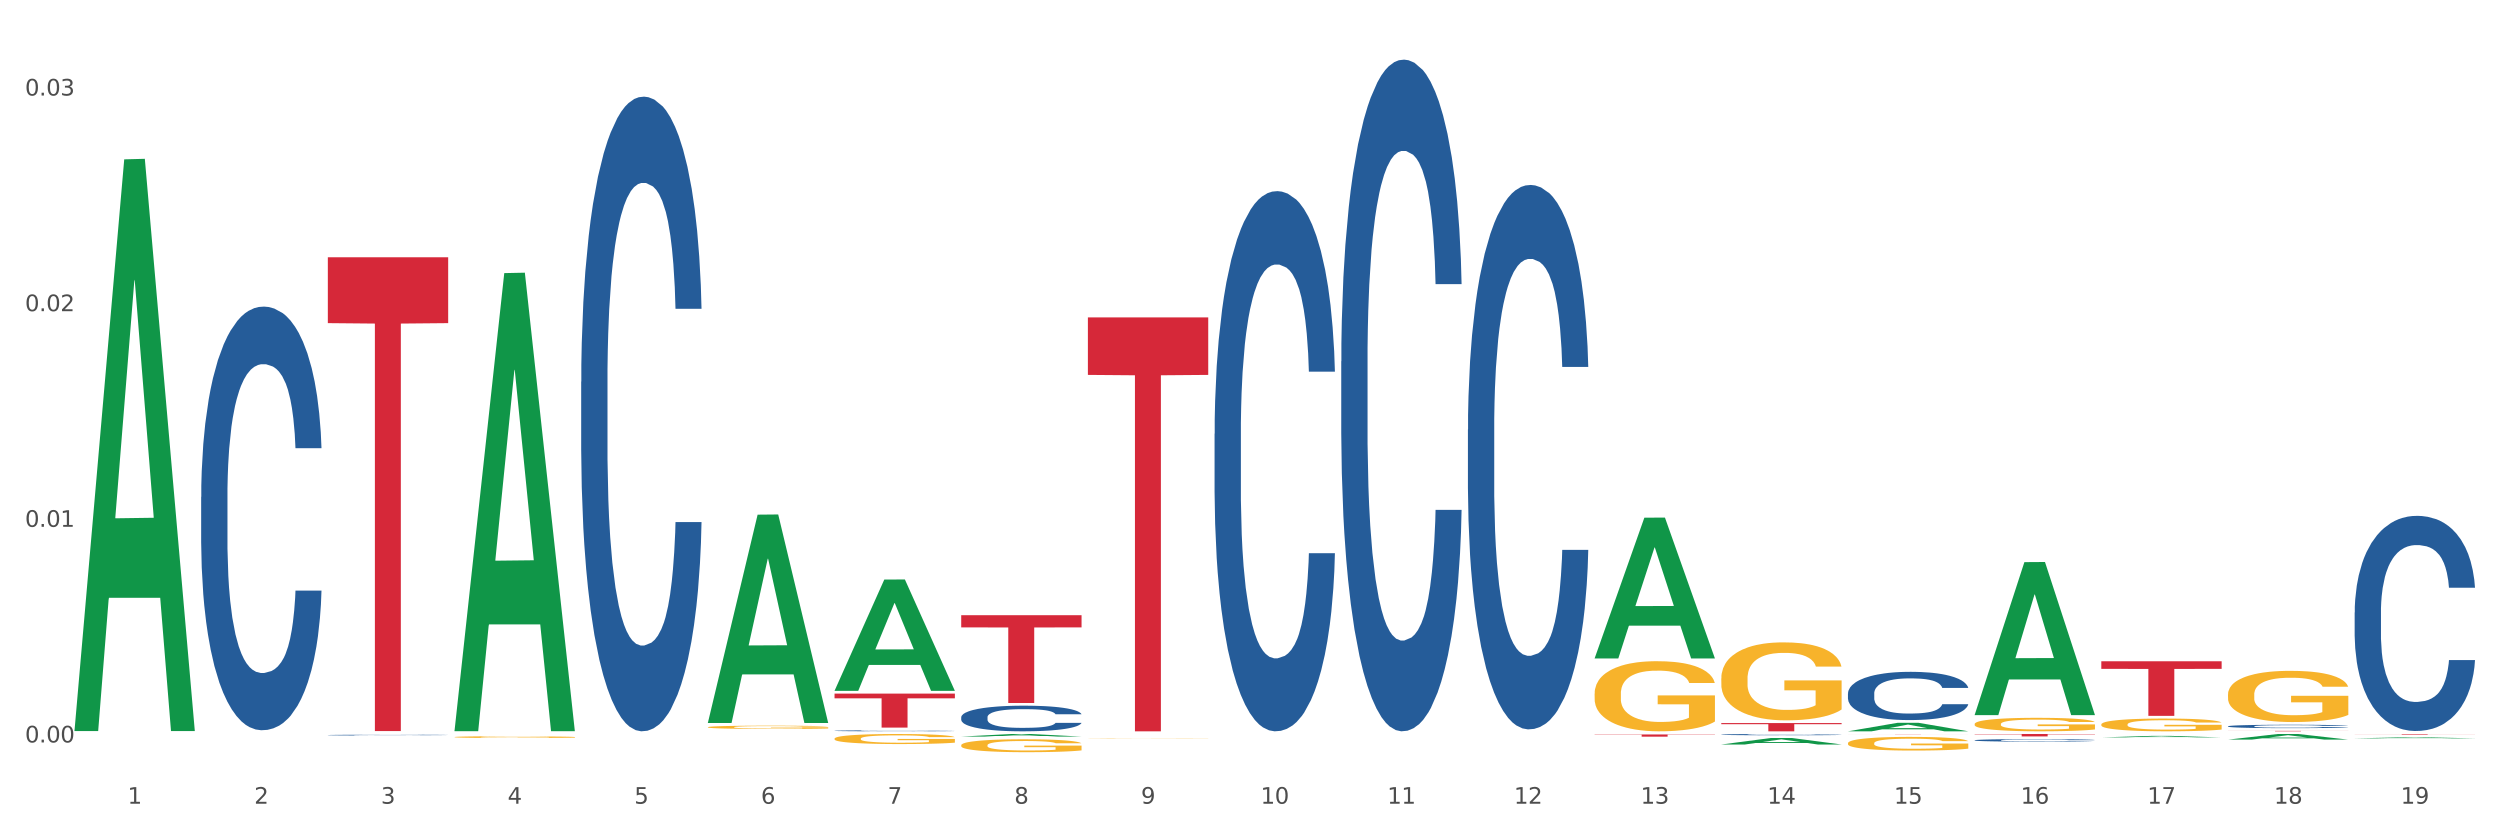 <?xml version="1.0" encoding="utf-8" standalone="no"?>
<!DOCTYPE svg PUBLIC "-//W3C//DTD SVG 1.1//EN"
  "http://www.w3.org/Graphics/SVG/1.1/DTD/svg11.dtd">
<svg xmlns:xlink="http://www.w3.org/1999/xlink" width="1080pt" height="360pt" viewBox="0 0 1080 360" xmlns="http://www.w3.org/2000/svg" version="1.1">
 <rect x="0" y="0" width="1080" height="360" fill="#333333" stroke="none"/>
 <defs>
  <style type="text/css">*{stroke-linejoin: round; stroke-linecap: butt}</style>
 </defs>
 <g id="figure_1">
  <g id="patch_1">
   <path d="M 0 360 
L 1080 360 
L 1080 0 
L 0 0 
z
" style="fill: #ffffff; stroke: #ffffff; stroke-linejoin: miter"/>
  </g>
  <g id="axes_1">
   <g id="matplotlib.axis_1">
    <g id="xtick_1">
     <g id="text_1">
      <!-- 1 -->
      <g style="fill: #4d4d4d" transform="translate(55.115 347.204) scale(0.096 -0.096)">
       <defs>
        <path id="DejaVuSans-31" d="M 794 531 
L 1825 531 
L 1825 4091 
L 703 3866 
L 703 4441 
L 1819 4666 
L 2450 4666 
L 2450 531 
L 3481 531 
L 3481 0 
L 794 0 
L 794 531 
z
" transform="scale(0.016)"/>
       </defs>
       <use xlink:href="#DejaVuSans-31"/>
      </g>
     </g>
    </g>
    <g id="xtick_2">
     <g id="text_2">
      <!-- 2 -->
      <g style="fill: #4d4d4d" transform="translate(109.839 347.204) scale(0.096 -0.096)">
       <defs>
        <path id="DejaVuSans-32" d="M 1228 531 
L 3431 531 
L 3431 0 
L 469 0 
L 469 531 
Q 828 903 1448 1529 
Q 2069 2156 2228 2338 
Q 2531 2678 2651 2914 
Q 2772 3150 2772 3378 
Q 2772 3750 2511 3984 
Q 2250 4219 1831 4219 
Q 1534 4219 1204 4116 
Q 875 4013 500 3803 
L 500 4441 
Q 881 4594 1212 4672 
Q 1544 4750 1819 4750 
Q 2544 4750 2975 4387 
Q 3406 4025 3406 3419 
Q 3406 3131 3298 2873 
Q 3191 2616 2906 2266 
Q 2828 2175 2409 1742 
Q 1991 1309 1228 531 
z
" transform="scale(0.016)"/>
       </defs>
       <use xlink:href="#DejaVuSans-32"/>
      </g>
     </g>
    </g>
    <g id="xtick_3">
     <g id="text_3">
      <!-- 3 -->
      <g style="fill: #4d4d4d" transform="translate(164.564 347.204) scale(0.096 -0.096)">
       <defs>
        <path id="DejaVuSans-33" d="M 2597 2516 
Q 3050 2419 3304 2112 
Q 3559 1806 3559 1356 
Q 3559 666 3084 287 
Q 2609 -91 1734 -91 
Q 1441 -91 1130 -33 
Q 819 25 488 141 
L 488 750 
Q 750 597 1062 519 
Q 1375 441 1716 441 
Q 2309 441 2620 675 
Q 2931 909 2931 1356 
Q 2931 1769 2642 2001 
Q 2353 2234 1838 2234 
L 1294 2234 
L 1294 2753 
L 1863 2753 
Q 2328 2753 2575 2939 
Q 2822 3125 2822 3475 
Q 2822 3834 2567 4026 
Q 2313 4219 1838 4219 
Q 1578 4219 1281 4162 
Q 984 4106 628 3988 
L 628 4550 
Q 988 4650 1302 4700 
Q 1616 4750 1894 4750 
Q 2613 4750 3031 4423 
Q 3450 4097 3450 3541 
Q 3450 3153 3228 2886 
Q 3006 2619 2597 2516 
z
" transform="scale(0.016)"/>
       </defs>
       <use xlink:href="#DejaVuSans-33"/>
      </g>
     </g>
    </g>
    <g id="xtick_4">
     <g id="text_4">
      <!-- 4 -->
      <g style="fill: #4d4d4d" transform="translate(219.288 347.204) scale(0.096 -0.096)">
       <defs>
        <path id="DejaVuSans-34" d="M 2419 4116 
L 825 1625 
L 2419 1625 
L 2419 4116 
z
M 2253 4666 
L 3047 4666 
L 3047 1625 
L 3713 1625 
L 3713 1100 
L 3047 1100 
L 3047 0 
L 2419 0 
L 2419 1100 
L 313 1100 
L 313 1709 
L 2253 4666 
z
" transform="scale(0.016)"/>
       </defs>
       <use xlink:href="#DejaVuSans-34"/>
      </g>
     </g>
    </g>
    <g id="xtick_5">
     <g id="text_5">
      <!-- 5 -->
      <g style="fill: #4d4d4d" transform="translate(274.012 347.204) scale(0.096 -0.096)">
       <defs>
        <path id="DejaVuSans-35" d="M 691 4666 
L 3169 4666 
L 3169 4134 
L 1269 4134 
L 1269 2991 
Q 1406 3038 1543 3061 
Q 1681 3084 1819 3084 
Q 2600 3084 3056 2656 
Q 3513 2228 3513 1497 
Q 3513 744 3044 326 
Q 2575 -91 1722 -91 
Q 1428 -91 1123 -41 
Q 819 9 494 109 
L 494 744 
Q 775 591 1075 516 
Q 1375 441 1709 441 
Q 2250 441 2565 725 
Q 2881 1009 2881 1497 
Q 2881 1984 2565 2268 
Q 2250 2553 1709 2553 
Q 1456 2553 1204 2497 
Q 953 2441 691 2322 
L 691 4666 
z
" transform="scale(0.016)"/>
       </defs>
       <use xlink:href="#DejaVuSans-35"/>
      </g>
     </g>
    </g>
    <g id="xtick_6">
     <g id="text_6">
      <!-- 6 -->
      <g style="fill: #4d4d4d" transform="translate(328.736 347.204) scale(0.096 -0.096)">
       <defs>
        <path id="DejaVuSans-36" d="M 2113 2584 
Q 1688 2584 1439 2293 
Q 1191 2003 1191 1497 
Q 1191 994 1439 701 
Q 1688 409 2113 409 
Q 2538 409 2786 701 
Q 3034 994 3034 1497 
Q 3034 2003 2786 2293 
Q 2538 2584 2113 2584 
z
M 3366 4563 
L 3366 3988 
Q 3128 4100 2886 4159 
Q 2644 4219 2406 4219 
Q 1781 4219 1451 3797 
Q 1122 3375 1075 2522 
Q 1259 2794 1537 2939 
Q 1816 3084 2150 3084 
Q 2853 3084 3261 2657 
Q 3669 2231 3669 1497 
Q 3669 778 3244 343 
Q 2819 -91 2113 -91 
Q 1303 -91 875 529 
Q 447 1150 447 2328 
Q 447 3434 972 4092 
Q 1497 4750 2381 4750 
Q 2619 4750 2861 4703 
Q 3103 4656 3366 4563 
z
" transform="scale(0.016)"/>
       </defs>
       <use xlink:href="#DejaVuSans-36"/>
      </g>
     </g>
    </g>
    <g id="xtick_7">
     <g id="text_7">
      <!-- 7 -->
      <g style="fill: #4d4d4d" transform="translate(383.461 347.204) scale(0.096 -0.096)">
       <defs>
        <path id="DejaVuSans-37" d="M 525 4666 
L 3525 4666 
L 3525 4397 
L 1831 0 
L 1172 0 
L 2766 4134 
L 525 4134 
L 525 4666 
z
" transform="scale(0.016)"/>
       </defs>
       <use xlink:href="#DejaVuSans-37"/>
      </g>
     </g>
    </g>
    <g id="xtick_8">
     <g id="text_8">
      <!-- 8 -->
      <g style="fill: #4d4d4d" transform="translate(438.185 347.204) scale(0.096 -0.096)">
       <defs>
        <path id="DejaVuSans-38" d="M 2034 2216 
Q 1584 2216 1326 1975 
Q 1069 1734 1069 1313 
Q 1069 891 1326 650 
Q 1584 409 2034 409 
Q 2484 409 2743 651 
Q 3003 894 3003 1313 
Q 3003 1734 2745 1975 
Q 2488 2216 2034 2216 
z
M 1403 2484 
Q 997 2584 770 2862 
Q 544 3141 544 3541 
Q 544 4100 942 4425 
Q 1341 4750 2034 4750 
Q 2731 4750 3128 4425 
Q 3525 4100 3525 3541 
Q 3525 3141 3298 2862 
Q 3072 2584 2669 2484 
Q 3125 2378 3379 2068 
Q 3634 1759 3634 1313 
Q 3634 634 3220 271 
Q 2806 -91 2034 -91 
Q 1263 -91 848 271 
Q 434 634 434 1313 
Q 434 1759 690 2068 
Q 947 2378 1403 2484 
z
M 1172 3481 
Q 1172 3119 1398 2916 
Q 1625 2713 2034 2713 
Q 2441 2713 2670 2916 
Q 2900 3119 2900 3481 
Q 2900 3844 2670 4047 
Q 2441 4250 2034 4250 
Q 1625 4250 1398 4047 
Q 1172 3844 1172 3481 
z
" transform="scale(0.016)"/>
       </defs>
       <use xlink:href="#DejaVuSans-38"/>
      </g>
     </g>
    </g>
    <g id="xtick_9">
     <g id="text_9">
      <!-- 9 -->
      <g style="fill: #4d4d4d" transform="translate(492.909 347.204) scale(0.096 -0.096)">
       <defs>
        <path id="DejaVuSans-39" d="M 703 97 
L 703 672 
Q 941 559 1184 500 
Q 1428 441 1663 441 
Q 2288 441 2617 861 
Q 2947 1281 2994 2138 
Q 2813 1869 2534 1725 
Q 2256 1581 1919 1581 
Q 1219 1581 811 2004 
Q 403 2428 403 3163 
Q 403 3881 828 4315 
Q 1253 4750 1959 4750 
Q 2769 4750 3195 4129 
Q 3622 3509 3622 2328 
Q 3622 1225 3098 567 
Q 2575 -91 1691 -91 
Q 1453 -91 1209 -44 
Q 966 3 703 97 
z
M 1959 2075 
Q 2384 2075 2632 2365 
Q 2881 2656 2881 3163 
Q 2881 3666 2632 3958 
Q 2384 4250 1959 4250 
Q 1534 4250 1286 3958 
Q 1038 3666 1038 3163 
Q 1038 2656 1286 2365 
Q 1534 2075 1959 2075 
z
" transform="scale(0.016)"/>
       </defs>
       <use xlink:href="#DejaVuSans-39"/>
      </g>
     </g>
    </g>
    <g id="xtick_10">
     <g id="text_10">
      <!-- 10 -->
      <g style="fill: #4d4d4d" transform="translate(544.58 347.204) scale(0.096 -0.096)">
       <defs>
        <path id="DejaVuSans-30" d="M 2034 4250 
Q 1547 4250 1301 3770 
Q 1056 3291 1056 2328 
Q 1056 1369 1301 889 
Q 1547 409 2034 409 
Q 2525 409 2770 889 
Q 3016 1369 3016 2328 
Q 3016 3291 2770 3770 
Q 2525 4250 2034 4250 
z
M 2034 4750 
Q 2819 4750 3233 4129 
Q 3647 3509 3647 2328 
Q 3647 1150 3233 529 
Q 2819 -91 2034 -91 
Q 1250 -91 836 529 
Q 422 1150 422 2328 
Q 422 3509 836 4129 
Q 1250 4750 2034 4750 
z
" transform="scale(0.016)"/>
       </defs>
       <use xlink:href="#DejaVuSans-31"/>
       <use xlink:href="#DejaVuSans-30" transform="translate(63.623 0)"/>
      </g>
     </g>
    </g>
    <g id="xtick_11">
     <g id="text_11">
      <!-- 11 -->
      <g style="fill: #4d4d4d" transform="translate(599.304 347.204) scale(0.096 -0.096)">
       <use xlink:href="#DejaVuSans-31"/>
       <use xlink:href="#DejaVuSans-31" transform="translate(63.623 0)"/>
      </g>
     </g>
    </g>
    <g id="xtick_12">
     <g id="text_12">
      <!-- 12 -->
      <g style="fill: #4d4d4d" transform="translate(654.028 347.204) scale(0.096 -0.096)">
       <use xlink:href="#DejaVuSans-31"/>
       <use xlink:href="#DejaVuSans-32" transform="translate(63.623 0)"/>
      </g>
     </g>
    </g>
    <g id="xtick_13">
     <g id="text_13">
      <!-- 13 -->
      <g style="fill: #4d4d4d" transform="translate(708.752 347.204) scale(0.096 -0.096)">
       <use xlink:href="#DejaVuSans-31"/>
       <use xlink:href="#DejaVuSans-33" transform="translate(63.623 0)"/>
      </g>
     </g>
    </g>
    <g id="xtick_14">
     <g id="text_14">
      <!-- 14 -->
      <g style="fill: #4d4d4d" transform="translate(763.477 347.204) scale(0.096 -0.096)">
       <use xlink:href="#DejaVuSans-31"/>
       <use xlink:href="#DejaVuSans-34" transform="translate(63.623 0)"/>
      </g>
     </g>
    </g>
    <g id="xtick_15">
     <g id="text_15">
      <!-- 15 -->
      <g style="fill: #4d4d4d" transform="translate(818.201 347.204) scale(0.096 -0.096)">
       <use xlink:href="#DejaVuSans-31"/>
       <use xlink:href="#DejaVuSans-35" transform="translate(63.623 0)"/>
      </g>
     </g>
    </g>
    <g id="xtick_16">
     <g id="text_16">
      <!-- 16 -->
      <g style="fill: #4d4d4d" transform="translate(872.925 347.204) scale(0.096 -0.096)">
       <use xlink:href="#DejaVuSans-31"/>
       <use xlink:href="#DejaVuSans-36" transform="translate(63.623 0)"/>
      </g>
     </g>
    </g>
    <g id="xtick_17">
     <g id="text_17">
      <!-- 17 -->
      <g style="fill: #4d4d4d" transform="translate(927.649 347.204) scale(0.096 -0.096)">
       <use xlink:href="#DejaVuSans-31"/>
       <use xlink:href="#DejaVuSans-37" transform="translate(63.623 0)"/>
      </g>
     </g>
    </g>
    <g id="xtick_18">
     <g id="text_18">
      <!-- 18 -->
      <g style="fill: #4d4d4d" transform="translate(982.374 347.204) scale(0.096 -0.096)">
       <use xlink:href="#DejaVuSans-31"/>
       <use xlink:href="#DejaVuSans-38" transform="translate(63.623 0)"/>
      </g>
     </g>
    </g>
    <g id="xtick_19">
     <g id="text_19">
      <!-- 19 -->
      <g style="fill: #4d4d4d" transform="translate(1037.098 347.204) scale(0.096 -0.096)">
       <use xlink:href="#DejaVuSans-31"/>
       <use xlink:href="#DejaVuSans-39" transform="translate(63.623 0)"/>
      </g>
     </g>
    </g>
    <g id="xtick_20"/>
    <g id="xtick_21"/>
    <g id="xtick_22"/>
    <g id="xtick_23"/>
    <g id="xtick_24"/>
    <g id="xtick_25"/>
    <g id="xtick_26"/>
    <g id="xtick_27"/>
    <g id="xtick_28"/>
    <g id="xtick_29"/>
    <g id="xtick_30"/>
    <g id="xtick_31"/>
    <g id="xtick_32"/>
    <g id="xtick_33"/>
    <g id="xtick_34"/>
    <g id="xtick_35"/>
    <g id="xtick_36"/>
    <g id="xtick_37"/>
   </g>
   <g id="matplotlib.axis_2">
    <g id="ytick_1">
     <g id="text_20">
      <!-- 0.00 -->
      <g style="fill: #4d4d4d" transform="translate(10.8 320.741) scale(0.096 -0.096)">
       <defs>
        <path id="DejaVuSans-2e" d="M 684 794 
L 1344 794 
L 1344 0 
L 684 0 
L 684 794 
z
" transform="scale(0.016)"/>
       </defs>
       <use xlink:href="#DejaVuSans-30"/>
       <use xlink:href="#DejaVuSans-2e" transform="translate(63.623 0)"/>
       <use xlink:href="#DejaVuSans-30" transform="translate(95.41 0)"/>
       <use xlink:href="#DejaVuSans-30" transform="translate(159.033 0)"/>
      </g>
     </g>
    </g>
    <g id="ytick_2">
     <g id="text_21">
      <!-- 0.01 -->
      <g style="fill: #4d4d4d" transform="translate(10.8 227.585) scale(0.096 -0.096)">
       <use xlink:href="#DejaVuSans-30"/>
       <use xlink:href="#DejaVuSans-2e" transform="translate(63.623 0)"/>
       <use xlink:href="#DejaVuSans-30" transform="translate(95.41 0)"/>
       <use xlink:href="#DejaVuSans-31" transform="translate(159.033 0)"/>
      </g>
     </g>
    </g>
    <g id="ytick_3">
     <g id="text_22">
      <!-- 0.02 -->
      <g style="fill: #4d4d4d" transform="translate(10.8 134.428) scale(0.096 -0.096)">
       <use xlink:href="#DejaVuSans-30"/>
       <use xlink:href="#DejaVuSans-2e" transform="translate(63.623 0)"/>
       <use xlink:href="#DejaVuSans-30" transform="translate(95.41 0)"/>
       <use xlink:href="#DejaVuSans-32" transform="translate(159.033 0)"/>
      </g>
     </g>
    </g>
    <g id="ytick_4">
     <g id="text_23">
      <!-- 0.03 -->
      <g style="fill: #4d4d4d" transform="translate(10.8 41.272) scale(0.096 -0.096)">
       <use xlink:href="#DejaVuSans-30"/>
       <use xlink:href="#DejaVuSans-2e" transform="translate(63.623 0)"/>
       <use xlink:href="#DejaVuSans-30" transform="translate(95.41 0)"/>
       <use xlink:href="#DejaVuSans-33" transform="translate(159.033 0)"/>
      </g>
     </g>
    </g>
    <g id="ytick_5"/>
    <g id="ytick_6"/>
    <g id="ytick_7"/>
   </g>
   <g id="PolyCollection_1">
    <path d="M 32.175 315.364 
L 32.229 315.132 
L 53.667 68.838 
L 62.564 68.606 
L 84.163 315.829 
L 73.873 315.829 
L 69.21 258.26 
L 47.075 258.26 
L 46.914 259.188 
L 42.412 315.829 
L 32.175 315.829 
L 32.175 315.364 
L 49.862 223.904 
L 66.423 223.672 
L 58.223 121.3 
L 58.115 120.836 
L 58.008 121.533 
L 49.808 223.672 
L 49.862 223.904 
L 32.175 315.364 
z
" clip-path="url(#pcb37bc4772)" style="fill: #109648"/>
    <path d="M 469.969 137.104 
L 521.957 137.104 
L 521.957 161.955 
L 501.507 162.123 
L 501.507 315.929 
L 490.296 315.929 
L 490.296 162.123 
L 469.969 161.955 
L 469.969 137.272 
L 469.969 137.104 
z
" clip-path="url(#pcb37bc4772)" style="fill: #d62839"/>
    <path d="M 743.591 312.36 
L 795.579 312.36 
L 795.579 312.856 
L 775.128 312.859 
L 775.128 315.929 
L 763.918 315.929 
L 763.918 312.859 
L 743.591 312.856 
L 743.591 312.363 
L 743.591 312.36 
z
" clip-path="url(#pcb37bc4772)" style="fill: #d62839"/>
    <path d="M 798.315 317.094 
L 850.303 317.094 
L 850.303 317.105 
L 829.853 317.105 
L 829.853 317.17 
L 818.642 317.17 
L 818.642 317.105 
L 798.315 317.105 
L 798.315 317.094 
L 798.315 317.094 
z
" clip-path="url(#pcb37bc4772)" style="fill: #d62839"/>
    <path d="M 853.039 317.094 
L 905.027 317.094 
L 905.027 317.238 
L 884.577 317.239 
L 884.577 318.133 
L 873.366 318.133 
L 873.366 317.239 
L 853.039 317.238 
L 853.039 317.095 
L 853.039 317.094 
z
" clip-path="url(#pcb37bc4772)" style="fill: #d62839"/>
    <path d="M 907.763 285.676 
L 959.751 285.676 
L 959.751 288.952 
L 939.301 288.974 
L 939.301 309.249 
L 928.09 309.249 
L 928.09 288.974 
L 907.763 288.952 
L 907.763 285.698 
L 907.763 285.676 
z
" clip-path="url(#pcb37bc4772)" style="fill: #d62839"/>
    <path d="M 962.488 315.729 
L 1014.476 315.729 
L 1014.476 315.757 
L 994.025 315.757 
L 994.025 315.929 
L 982.815 315.929 
L 982.815 315.757 
L 962.488 315.757 
L 962.488 315.729 
L 962.488 315.729 
z
" clip-path="url(#pcb37bc4772)" style="fill: #d62839"/>
    <path d="M 415.245 265.76 
L 467.233 265.76 
L 467.233 271.031 
L 446.783 271.066 
L 446.783 303.687 
L 435.572 303.687 
L 435.572 271.066 
L 415.245 271.031 
L 415.245 265.796 
L 415.245 265.76 
z
" clip-path="url(#pcb37bc4772)" style="fill: #d62839"/>
    <path d="M 1017.212 317.094 
L 1069.2 317.094 
L 1069.2 317.128 
L 1048.75 317.128 
L 1048.75 317.34 
L 1037.539 317.34 
L 1037.539 317.128 
L 1017.212 317.128 
L 1017.212 317.094 
L 1017.212 317.094 
z
" clip-path="url(#pcb37bc4772)" style="fill: #d62839"/>
    <path d="M 853.039 312.79 
L 853.1 312.785 
L 853.1 312.593 
L 853.223 312.428 
L 853.837 312.028 
L 854.758 311.698 
L 855.433 311.522 
L 856.108 311.378 
L 856.906 311.234 
L 857.888 311.085 
L 859.668 310.867 
L 860.773 310.755 
L 862.123 310.638 
L 864.578 310.467 
L 866.358 310.371 
L 868.2 310.291 
L 871.207 310.195 
L 873.171 310.153 
L 875.258 310.121 
L 877.775 310.099 
L 879.678 310.094 
L 883.851 310.11 
L 887.411 310.158 
L 889.13 310.195 
L 891.34 310.259 
L 892.506 310.302 
L 894.409 310.387 
L 896.373 310.499 
L 897.723 310.595 
L 899.749 310.776 
L 901.283 310.957 
L 902.695 311.181 
L 903.431 311.336 
L 903.984 311.479 
L 904.475 311.645 
L 904.966 311.906 
L 893.918 311.906 
L 893.488 311.719 
L 892.813 311.543 
L 891.831 311.373 
L 890.971 311.266 
L 889.498 311.133 
L 888.148 311.048 
L 886.736 310.984 
L 885.018 310.931 
L 883.667 310.904 
L 881.765 310.883 
L 878.02 310.888 
L 875.504 310.931 
L 873.785 310.984 
L 872.68 311.032 
L 871.698 311.085 
L 870.594 311.16 
L 869.305 311.272 
L 868.384 311.373 
L 867.463 311.501 
L 866.727 311.629 
L 866.051 311.778 
L 865.499 311.938 
L 865.069 312.103 
L 864.701 312.305 
L 864.394 312.641 
L 864.394 313.371 
L 864.517 313.536 
L 864.824 313.755 
L 865.192 313.92 
L 865.806 314.117 
L 866.358 314.25 
L 867.402 314.442 
L 868.568 314.602 
L 869.489 314.703 
L 870.409 314.788 
L 872.005 314.906 
L 873.785 315.001 
L 875.32 315.06 
L 877.407 315.113 
L 878.818 315.135 
L 880.046 315.145 
L 883.053 315.145 
L 885.202 315.129 
L 887.596 315.092 
L 889.437 315.044 
L 890.971 314.985 
L 892.69 314.89 
L 893.795 314.799 
L 893.795 313.685 
L 880.291 313.68 
L 880.291 312.939 
L 905.027 312.939 
L 905.027 315.113 
L 903.984 315.225 
L 902.818 315.327 
L 901.59 315.417 
L 899.749 315.529 
L 897.539 315.636 
L 895.575 315.71 
L 893.488 315.774 
L 891.033 315.833 
L 887.841 315.886 
L 885.877 315.907 
L 883.422 315.923 
L 880.537 315.929 
L 878.02 315.918 
L 875.565 315.891 
L 872.987 315.843 
L 870.471 315.774 
L 868.568 315.705 
L 866.665 315.62 
L 864.64 315.508 
L 863.044 315.401 
L 861.816 315.305 
L 860.466 315.183 
L 858.993 315.023 
L 857.888 314.879 
L 856.906 314.73 
L 855.863 314.538 
L 855.126 314.373 
L 854.389 314.165 
L 853.96 314.01 
L 853.469 313.771 
L 853.1 313.435 
L 853.039 312.79 
z
" clip-path="url(#pcb37bc4772)" style="fill: #f7b32b"/>
    <path d="M 798.315 321.066 
L 798.376 321.061 
L 798.376 320.867 
L 798.499 320.699 
L 799.113 320.295 
L 800.033 319.96 
L 800.709 319.782 
L 801.384 319.636 
L 802.182 319.49 
L 803.164 319.339 
L 804.944 319.118 
L 806.049 319.005 
L 807.399 318.886 
L 809.854 318.713 
L 811.634 318.616 
L 813.475 318.535 
L 816.483 318.438 
L 818.447 318.395 
L 820.534 318.363 
L 823.051 318.341 
L 824.953 318.336 
L 829.127 318.352 
L 832.687 318.4 
L 834.406 318.438 
L 836.615 318.503 
L 837.782 318.546 
L 839.684 318.632 
L 841.648 318.746 
L 842.999 318.843 
L 845.024 319.026 
L 846.559 319.21 
L 847.97 319.437 
L 848.707 319.593 
L 849.259 319.739 
L 849.75 319.906 
L 850.242 320.17 
L 839.193 320.17 
L 838.764 319.982 
L 838.088 319.803 
L 837.106 319.631 
L 836.247 319.523 
L 834.774 319.388 
L 833.424 319.302 
L 832.012 319.237 
L 830.293 319.183 
L 828.943 319.156 
L 827.04 319.134 
L 823.296 319.14 
L 820.78 319.183 
L 819.061 319.237 
L 817.956 319.285 
L 816.974 319.339 
L 815.869 319.415 
L 814.58 319.528 
L 813.66 319.631 
L 812.739 319.76 
L 812.002 319.89 
L 811.327 320.041 
L 810.775 320.203 
L 810.345 320.37 
L 809.977 320.575 
L 809.67 320.915 
L 809.67 321.655 
L 809.793 321.822 
L 810.1 322.043 
L 810.468 322.21 
L 811.082 322.41 
L 811.634 322.545 
L 812.678 322.739 
L 813.844 322.901 
L 814.764 323.004 
L 815.685 323.09 
L 817.281 323.209 
L 819.061 323.306 
L 820.595 323.365 
L 822.682 323.419 
L 824.094 323.441 
L 825.322 323.452 
L 828.329 323.452 
L 830.477 323.435 
L 832.871 323.398 
L 834.713 323.349 
L 836.247 323.29 
L 837.966 323.193 
L 839.071 323.101 
L 839.071 321.973 
L 825.567 321.968 
L 825.567 321.217 
L 850.303 321.217 
L 850.303 323.419 
L 849.259 323.533 
L 848.093 323.635 
L 846.866 323.727 
L 845.024 323.84 
L 842.815 323.948 
L 840.851 324.024 
L 838.764 324.088 
L 836.308 324.148 
L 833.117 324.202 
L 831.153 324.223 
L 828.697 324.24 
L 825.813 324.245 
L 823.296 324.234 
L 820.841 324.207 
L 818.263 324.159 
L 815.746 324.088 
L 813.844 324.018 
L 811.941 323.932 
L 809.915 323.819 
L 808.32 323.711 
L 807.092 323.614 
L 805.742 323.489 
L 804.269 323.327 
L 803.164 323.182 
L 802.182 323.031 
L 801.138 322.836 
L 800.402 322.669 
L 799.665 322.459 
L 799.236 322.302 
L 798.744 322.059 
L 798.376 321.719 
L 798.315 321.066 
z
" clip-path="url(#pcb37bc4772)" style="fill: #f7b32b"/>
    <path d="M 743.591 293.071 
L 743.652 293.04 
L 743.652 291.933 
L 743.775 290.979 
L 744.388 288.671 
L 745.309 286.763 
L 745.984 285.748 
L 746.66 284.917 
L 747.457 284.086 
L 748.44 283.225 
L 750.22 281.963 
L 751.324 281.317 
L 752.675 280.64 
L 755.13 279.656 
L 756.91 279.102 
L 758.751 278.64 
L 761.759 278.086 
L 763.723 277.84 
L 765.81 277.656 
L 768.326 277.533 
L 770.229 277.502 
L 774.403 277.594 
L 777.963 277.871 
L 779.681 278.086 
L 781.891 278.456 
L 783.057 278.702 
L 784.96 279.194 
L 786.924 279.84 
L 788.275 280.394 
L 790.3 281.44 
L 791.835 282.486 
L 793.246 283.779 
L 793.983 284.671 
L 794.535 285.502 
L 795.026 286.456 
L 795.517 287.963 
L 784.469 287.963 
L 784.039 286.886 
L 783.364 285.871 
L 782.382 284.886 
L 781.523 284.271 
L 780.05 283.502 
L 778.699 283.009 
L 777.288 282.64 
L 775.569 282.333 
L 774.219 282.179 
L 772.316 282.056 
L 768.572 282.086 
L 766.055 282.333 
L 764.337 282.64 
L 763.232 282.917 
L 762.25 283.225 
L 761.145 283.656 
L 759.856 284.302 
L 758.935 284.886 
L 758.015 285.625 
L 757.278 286.363 
L 756.603 287.225 
L 756.051 288.148 
L 755.621 289.102 
L 755.253 290.271 
L 754.946 292.21 
L 754.946 296.425 
L 755.068 297.379 
L 755.375 298.64 
L 755.744 299.594 
L 756.357 300.733 
L 756.91 301.502 
L 757.953 302.61 
L 759.119 303.533 
L 760.04 304.117 
L 760.961 304.61 
L 762.557 305.287 
L 764.337 305.84 
L 765.871 306.179 
L 767.958 306.487 
L 769.37 306.61 
L 770.597 306.671 
L 773.605 306.671 
L 775.753 306.579 
L 778.147 306.363 
L 779.988 306.087 
L 781.523 305.748 
L 783.241 305.194 
L 784.346 304.671 
L 784.346 298.24 
L 770.843 298.21 
L 770.843 293.933 
L 795.579 293.933 
L 795.579 306.487 
L 794.535 307.133 
L 793.369 307.717 
L 792.141 308.24 
L 790.3 308.887 
L 788.09 309.502 
L 786.126 309.933 
L 784.039 310.302 
L 781.584 310.64 
L 778.392 310.948 
L 776.428 311.071 
L 773.973 311.164 
L 771.088 311.194 
L 768.572 311.133 
L 766.117 310.979 
L 763.539 310.702 
L 761.022 310.302 
L 759.119 309.902 
L 757.217 309.41 
L 755.191 308.764 
L 753.595 308.148 
L 752.368 307.594 
L 751.017 306.887 
L 749.544 305.963 
L 748.44 305.133 
L 747.457 304.271 
L 746.414 303.163 
L 745.677 302.21 
L 744.941 301.01 
L 744.511 300.117 
L 744.02 298.733 
L 743.652 296.794 
L 743.591 293.071 
z
" clip-path="url(#pcb37bc4772)" style="fill: #f7b32b"/>
    <path d="M 688.866 299.634 
L 688.928 299.606 
L 688.928 298.61 
L 689.05 297.753 
L 689.664 295.678 
L 690.585 293.963 
L 691.26 293.05 
L 691.935 292.303 
L 692.733 291.556 
L 693.715 290.781 
L 695.495 289.647 
L 696.6 289.066 
L 697.95 288.457 
L 700.406 287.572 
L 702.186 287.074 
L 704.027 286.659 
L 707.034 286.161 
L 708.999 285.94 
L 711.086 285.774 
L 713.602 285.663 
L 715.505 285.636 
L 719.679 285.719 
L 723.239 285.968 
L 724.957 286.161 
L 727.167 286.493 
L 728.333 286.715 
L 730.236 287.157 
L 732.2 287.738 
L 733.55 288.236 
L 735.576 289.177 
L 737.11 290.117 
L 738.522 291.279 
L 739.258 292.082 
L 739.811 292.828 
L 740.302 293.686 
L 740.793 295.042 
L 729.745 295.042 
L 729.315 294.073 
L 728.64 293.16 
L 727.658 292.275 
L 726.799 291.722 
L 725.325 291.03 
L 723.975 290.588 
L 722.563 290.256 
L 720.845 289.979 
L 719.494 289.841 
L 717.592 289.73 
L 713.848 289.758 
L 711.331 289.979 
L 709.612 290.256 
L 708.508 290.505 
L 707.526 290.781 
L 706.421 291.169 
L 705.132 291.75 
L 704.211 292.275 
L 703.29 292.939 
L 702.554 293.603 
L 701.879 294.378 
L 701.326 295.208 
L 700.897 296.065 
L 700.528 297.117 
L 700.221 298.859 
L 700.221 302.649 
L 700.344 303.507 
L 700.651 304.641 
L 701.019 305.499 
L 701.633 306.523 
L 702.186 307.214 
L 703.229 308.21 
L 704.395 309.04 
L 705.316 309.566 
L 706.237 310.008 
L 707.832 310.617 
L 709.612 311.115 
L 711.147 311.419 
L 713.234 311.696 
L 714.645 311.807 
L 715.873 311.862 
L 718.881 311.862 
L 721.029 311.779 
L 723.423 311.585 
L 725.264 311.336 
L 726.799 311.032 
L 728.517 310.534 
L 729.622 310.064 
L 729.622 304.282 
L 716.119 304.254 
L 716.119 300.409 
L 740.854 300.409 
L 740.854 311.696 
L 739.811 312.277 
L 738.645 312.802 
L 737.417 313.273 
L 735.576 313.854 
L 733.366 314.407 
L 731.402 314.794 
L 729.315 315.126 
L 726.86 315.431 
L 723.668 315.707 
L 721.704 315.818 
L 719.249 315.901 
L 716.364 315.929 
L 713.848 315.873 
L 711.392 315.735 
L 708.814 315.486 
L 706.298 315.126 
L 704.395 314.767 
L 702.492 314.324 
L 700.467 313.743 
L 698.871 313.19 
L 697.643 312.692 
L 696.293 312.056 
L 694.82 311.226 
L 693.715 310.479 
L 692.733 309.704 
L 691.69 308.708 
L 690.953 307.85 
L 690.217 306.772 
L 689.787 305.969 
L 689.296 304.724 
L 688.928 302.981 
L 688.866 299.634 
z
" clip-path="url(#pcb37bc4772)" style="fill: #f7b32b"/>
    <path d="M 469.969 318.96 
L 470.031 318.96 
L 470.031 318.956 
L 470.153 318.952 
L 470.767 318.944 
L 471.688 318.937 
L 472.363 318.934 
L 473.038 318.931 
L 473.836 318.928 
L 474.818 318.925 
L 476.598 318.921 
L 477.703 318.918 
L 479.053 318.916 
L 481.508 318.913 
L 483.288 318.911 
L 485.13 318.909 
L 488.137 318.907 
L 490.102 318.906 
L 492.188 318.905 
L 494.705 318.905 
L 496.608 318.905 
L 500.781 318.905 
L 504.341 318.906 
L 506.06 318.907 
L 508.27 318.908 
L 509.436 318.909 
L 511.339 318.911 
L 513.303 318.913 
L 514.653 318.915 
L 516.679 318.919 
L 518.213 318.922 
L 519.625 318.927 
L 520.361 318.93 
L 520.914 318.933 
L 521.405 318.936 
L 521.896 318.942 
L 510.848 318.942 
L 510.418 318.938 
L 509.743 318.934 
L 508.761 318.931 
L 507.901 318.929 
L 506.428 318.926 
L 505.078 318.924 
L 503.666 318.923 
L 501.948 318.922 
L 500.597 318.921 
L 498.695 318.921 
L 494.95 318.921 
L 492.434 318.922 
L 490.715 318.923 
L 489.61 318.924 
L 488.628 318.925 
L 487.524 318.927 
L 486.235 318.929 
L 485.314 318.931 
L 484.393 318.933 
L 483.657 318.936 
L 482.982 318.939 
L 482.429 318.942 
L 481.999 318.946 
L 481.631 318.95 
L 481.324 318.957 
L 481.324 318.971 
L 481.447 318.975 
L 481.754 318.979 
L 482.122 318.983 
L 482.736 318.987 
L 483.288 318.989 
L 484.332 318.993 
L 485.498 318.996 
L 486.419 318.998 
L 487.339 319 
L 488.935 319.003 
L 490.715 319.005 
L 492.25 319.006 
L 494.337 319.007 
L 495.748 319.007 
L 496.976 319.007 
L 499.984 319.007 
L 502.132 319.007 
L 504.526 319.006 
L 506.367 319.005 
L 507.901 319.004 
L 509.62 319.002 
L 510.725 319 
L 510.725 318.978 
L 497.221 318.978 
L 497.221 318.963 
L 521.957 318.963 
L 521.957 319.007 
L 520.914 319.009 
L 519.748 319.011 
L 518.52 319.013 
L 516.679 319.015 
L 514.469 319.017 
L 512.505 319.019 
L 510.418 319.02 
L 507.963 319.021 
L 504.771 319.022 
L 502.807 319.023 
L 500.352 319.023 
L 497.467 319.023 
L 494.95 319.023 
L 492.495 319.023 
L 489.917 319.022 
L 487.401 319.02 
L 485.498 319.019 
L 483.595 319.017 
L 481.57 319.015 
L 479.974 319.013 
L 478.746 319.011 
L 477.396 319.008 
L 475.923 319.005 
L 474.818 319.002 
L 473.836 318.999 
L 472.793 318.995 
L 472.056 318.992 
L 471.32 318.988 
L 470.89 318.984 
L 470.399 318.98 
L 470.031 318.973 
L 469.969 318.96 
z
" clip-path="url(#pcb37bc4772)" style="fill: #f7b32b"/>
    <path d="M 415.245 321.948 
L 415.306 321.943 
L 415.306 321.76 
L 415.429 321.602 
L 416.043 321.22 
L 416.964 320.904 
L 417.639 320.736 
L 418.314 320.598 
L 419.112 320.461 
L 420.094 320.318 
L 421.874 320.109 
L 422.979 320.002 
L 424.329 319.89 
L 426.784 319.727 
L 428.564 319.635 
L 430.406 319.559 
L 433.413 319.467 
L 435.377 319.426 
L 437.464 319.396 
L 439.981 319.375 
L 441.883 319.37 
L 446.057 319.385 
L 449.617 319.431 
L 451.336 319.467 
L 453.545 319.528 
L 454.712 319.569 
L 456.614 319.65 
L 458.579 319.757 
L 459.929 319.849 
L 461.954 320.022 
L 463.489 320.196 
L 464.901 320.41 
L 465.637 320.557 
L 466.19 320.695 
L 466.681 320.853 
L 467.172 321.103 
L 456.123 321.103 
L 455.694 320.924 
L 455.019 320.756 
L 454.036 320.593 
L 453.177 320.491 
L 451.704 320.364 
L 450.354 320.282 
L 448.942 320.221 
L 447.223 320.17 
L 445.873 320.145 
L 443.97 320.124 
L 440.226 320.129 
L 437.71 320.17 
L 435.991 320.221 
L 434.886 320.267 
L 433.904 320.318 
L 432.799 320.389 
L 431.51 320.496 
L 430.59 320.593 
L 429.669 320.715 
L 428.932 320.838 
L 428.257 320.98 
L 427.705 321.133 
L 427.275 321.291 
L 426.907 321.485 
L 426.6 321.806 
L 426.6 322.504 
L 426.723 322.662 
L 427.03 322.871 
L 427.398 323.029 
L 428.012 323.217 
L 428.564 323.344 
L 429.608 323.528 
L 430.774 323.681 
L 431.695 323.778 
L 432.615 323.859 
L 434.211 323.971 
L 435.991 324.063 
L 437.526 324.119 
L 439.612 324.17 
L 441.024 324.19 
L 442.252 324.2 
L 445.259 324.2 
L 447.408 324.185 
L 449.801 324.15 
L 451.643 324.104 
L 453.177 324.048 
L 454.896 323.956 
L 456.001 323.869 
L 456.001 322.804 
L 442.497 322.799 
L 442.497 322.091 
L 467.233 322.091 
L 467.233 324.17 
L 466.19 324.277 
L 465.023 324.374 
L 463.796 324.46 
L 461.954 324.567 
L 459.745 324.669 
L 457.781 324.741 
L 455.694 324.802 
L 453.239 324.858 
L 450.047 324.909 
L 448.083 324.929 
L 445.628 324.944 
L 442.743 324.95 
L 440.226 324.939 
L 437.771 324.914 
L 435.193 324.868 
L 432.677 324.802 
L 430.774 324.735 
L 428.871 324.654 
L 426.846 324.547 
L 425.25 324.445 
L 424.022 324.353 
L 422.672 324.236 
L 421.199 324.083 
L 420.094 323.946 
L 419.112 323.803 
L 418.068 323.62 
L 417.332 323.462 
L 416.595 323.263 
L 416.166 323.115 
L 415.675 322.886 
L 415.306 322.565 
L 415.245 321.948 
z
" clip-path="url(#pcb37bc4772)" style="fill: #f7b32b"/>
    <path d="M 907.763 312.962 
L 907.825 312.957 
L 907.825 312.776 
L 907.948 312.62 
L 908.561 312.242 
L 909.482 311.93 
L 910.157 311.764 
L 910.832 311.628 
L 911.63 311.492 
L 912.612 311.351 
L 914.392 311.144 
L 915.497 311.039 
L 916.847 310.928 
L 919.303 310.767 
L 921.083 310.676 
L 922.924 310.6 
L 925.932 310.51 
L 927.896 310.469 
L 929.983 310.439 
L 932.499 310.419 
L 934.402 310.414 
L 938.576 310.429 
L 942.136 310.475 
L 943.854 310.51 
L 946.064 310.57 
L 947.23 310.611 
L 949.133 310.691 
L 951.097 310.797 
L 952.447 310.887 
L 954.473 311.059 
L 956.007 311.23 
L 957.419 311.441 
L 958.156 311.588 
L 958.708 311.723 
L 959.199 311.88 
L 959.69 312.126 
L 948.642 312.126 
L 948.212 311.95 
L 947.537 311.784 
L 946.555 311.623 
L 945.696 311.522 
L 944.223 311.396 
L 942.872 311.316 
L 941.46 311.255 
L 939.742 311.205 
L 938.392 311.18 
L 936.489 311.159 
L 932.745 311.164 
L 930.228 311.205 
L 928.51 311.255 
L 927.405 311.3 
L 926.423 311.351 
L 925.318 311.421 
L 924.029 311.527 
L 923.108 311.623 
L 922.187 311.744 
L 921.451 311.864 
L 920.776 312.006 
L 920.223 312.157 
L 919.794 312.313 
L 919.425 312.504 
L 919.119 312.821 
L 919.119 313.511 
L 919.241 313.667 
L 919.548 313.874 
L 919.916 314.03 
L 920.53 314.216 
L 921.083 314.342 
L 922.126 314.524 
L 923.292 314.675 
L 924.213 314.77 
L 925.134 314.851 
L 926.73 314.962 
L 928.51 315.052 
L 930.044 315.108 
L 932.131 315.158 
L 933.543 315.178 
L 934.77 315.188 
L 937.778 315.188 
L 939.926 315.173 
L 942.32 315.138 
L 944.161 315.093 
L 945.696 315.037 
L 947.414 314.947 
L 948.519 314.861 
L 948.519 313.808 
L 935.016 313.803 
L 935.016 313.103 
L 959.751 313.103 
L 959.751 315.158 
L 958.708 315.264 
L 957.542 315.36 
L 956.314 315.445 
L 954.473 315.551 
L 952.263 315.652 
L 950.299 315.722 
L 948.212 315.783 
L 945.757 315.838 
L 942.565 315.888 
L 940.601 315.908 
L 938.146 315.924 
L 935.261 315.929 
L 932.745 315.919 
L 930.29 315.893 
L 927.712 315.848 
L 925.195 315.783 
L 923.292 315.717 
L 921.39 315.637 
L 919.364 315.531 
L 917.768 315.43 
L 916.541 315.339 
L 915.19 315.224 
L 913.717 315.072 
L 912.612 314.937 
L 911.63 314.795 
L 910.587 314.614 
L 909.85 314.458 
L 909.114 314.262 
L 908.684 314.116 
L 908.193 313.889 
L 907.825 313.572 
L 907.763 312.962 
z
" clip-path="url(#pcb37bc4772)" style="fill: #f7b32b"/>
    <path d="M 360.521 319.098 
L 360.582 319.094 
L 360.582 318.951 
L 360.705 318.829 
L 361.319 318.532 
L 362.239 318.286 
L 362.914 318.155 
L 363.59 318.048 
L 364.388 317.942 
L 365.37 317.831 
L 367.15 317.668 
L 368.254 317.585 
L 369.605 317.498 
L 372.06 317.371 
L 373.84 317.3 
L 375.681 317.24 
L 378.689 317.169 
L 380.653 317.138 
L 382.74 317.114 
L 385.256 317.098 
L 387.159 317.094 
L 391.333 317.106 
L 394.893 317.141 
L 396.612 317.169 
L 398.821 317.217 
L 399.987 317.248 
L 401.89 317.312 
L 403.854 317.395 
L 405.205 317.466 
L 407.23 317.601 
L 408.765 317.736 
L 410.176 317.902 
L 410.913 318.017 
L 411.465 318.124 
L 411.956 318.246 
L 412.447 318.441 
L 401.399 318.441 
L 400.969 318.302 
L 400.294 318.171 
L 399.312 318.044 
L 398.453 317.965 
L 396.98 317.866 
L 395.629 317.803 
L 394.218 317.755 
L 392.499 317.716 
L 391.149 317.696 
L 389.246 317.68 
L 385.502 317.684 
L 382.985 317.716 
L 381.267 317.755 
L 380.162 317.791 
L 379.18 317.831 
L 378.075 317.886 
L 376.786 317.969 
L 375.865 318.044 
L 374.945 318.14 
L 374.208 318.235 
L 373.533 318.345 
L 372.981 318.464 
L 372.551 318.587 
L 372.183 318.738 
L 371.876 318.987 
L 371.876 319.53 
L 371.999 319.652 
L 372.305 319.815 
L 372.674 319.938 
L 373.287 320.084 
L 373.84 320.183 
L 374.883 320.326 
L 376.05 320.445 
L 376.97 320.52 
L 377.891 320.583 
L 379.487 320.67 
L 381.267 320.742 
L 382.801 320.785 
L 384.888 320.825 
L 386.3 320.841 
L 387.527 320.849 
L 390.535 320.849 
L 392.683 320.837 
L 395.077 320.809 
L 396.918 320.773 
L 398.453 320.73 
L 400.172 320.658 
L 401.276 320.591 
L 401.276 319.763 
L 387.773 319.759 
L 387.773 319.209 
L 412.509 319.209 
L 412.509 320.825 
L 411.465 320.908 
L 410.299 320.983 
L 409.071 321.051 
L 407.23 321.134 
L 405.02 321.213 
L 403.056 321.268 
L 400.969 321.316 
L 398.514 321.359 
L 395.323 321.399 
L 393.358 321.415 
L 390.903 321.427 
L 388.018 321.431 
L 385.502 321.423 
L 383.047 321.403 
L 380.469 321.367 
L 377.952 321.316 
L 376.05 321.264 
L 374.147 321.201 
L 372.121 321.118 
L 370.525 321.039 
L 369.298 320.967 
L 367.948 320.876 
L 366.474 320.757 
L 365.37 320.651 
L 364.388 320.54 
L 363.344 320.397 
L 362.608 320.274 
L 361.871 320.12 
L 361.441 320.005 
L 360.95 319.827 
L 360.582 319.577 
L 360.521 319.098 
z
" clip-path="url(#pcb37bc4772)" style="fill: #f7b32b"/>
    <path d="M 360.521 299.622 
L 412.509 299.622 
L 412.509 301.667 
L 392.058 301.681 
L 392.058 314.337 
L 380.848 314.337 
L 380.848 301.681 
L 360.521 301.667 
L 360.521 299.636 
L 360.521 299.622 
z
" clip-path="url(#pcb37bc4772)" style="fill: #d62839"/>
    <path d="M 962.488 300.026 
L 962.549 300.006 
L 962.549 299.279 
L 962.672 298.653 
L 963.286 297.138 
L 964.206 295.885 
L 964.881 295.218 
L 965.557 294.673 
L 966.355 294.128 
L 967.337 293.562 
L 969.117 292.734 
L 970.221 292.309 
L 971.572 291.865 
L 974.027 291.219 
L 975.807 290.855 
L 977.648 290.552 
L 980.656 290.188 
L 982.62 290.027 
L 984.707 289.906 
L 987.223 289.825 
L 989.126 289.805 
L 993.3 289.865 
L 996.86 290.047 
L 998.579 290.188 
L 1000.788 290.431 
L 1001.954 290.592 
L 1003.857 290.916 
L 1005.821 291.34 
L 1007.172 291.703 
L 1009.197 292.39 
L 1010.732 293.077 
L 1012.143 293.926 
L 1012.88 294.511 
L 1013.432 295.057 
L 1013.923 295.683 
L 1014.414 296.673 
L 1003.366 296.673 
L 1002.936 295.966 
L 1002.261 295.299 
L 1001.279 294.653 
L 1000.42 294.249 
L 998.947 293.744 
L 997.596 293.421 
L 996.185 293.178 
L 994.466 292.976 
L 993.116 292.875 
L 991.213 292.794 
L 987.469 292.815 
L 984.952 292.976 
L 983.234 293.178 
L 982.129 293.36 
L 981.147 293.562 
L 980.042 293.845 
L 978.753 294.269 
L 977.832 294.653 
L 976.912 295.138 
L 976.175 295.622 
L 975.5 296.188 
L 974.948 296.794 
L 974.518 297.42 
L 974.15 298.188 
L 973.843 299.461 
L 973.843 302.228 
L 973.966 302.854 
L 974.272 303.683 
L 974.641 304.309 
L 975.255 305.056 
L 975.807 305.561 
L 976.85 306.289 
L 978.017 306.895 
L 978.937 307.278 
L 979.858 307.602 
L 981.454 308.046 
L 983.234 308.41 
L 984.768 308.632 
L 986.855 308.834 
L 988.267 308.915 
L 989.494 308.955 
L 992.502 308.955 
L 994.65 308.895 
L 997.044 308.753 
L 998.885 308.571 
L 1000.42 308.349 
L 1002.139 307.986 
L 1003.243 307.642 
L 1003.243 303.42 
L 989.74 303.4 
L 989.74 300.592 
L 1014.476 300.592 
L 1014.476 308.834 
L 1013.432 309.258 
L 1012.266 309.642 
L 1011.038 309.985 
L 1009.197 310.41 
L 1006.987 310.814 
L 1005.023 311.097 
L 1002.936 311.339 
L 1000.481 311.561 
L 997.29 311.763 
L 995.325 311.844 
L 992.87 311.905 
L 989.985 311.925 
L 987.469 311.884 
L 985.014 311.783 
L 982.436 311.602 
L 979.919 311.339 
L 978.017 311.076 
L 976.114 310.753 
L 974.088 310.329 
L 972.492 309.925 
L 971.265 309.561 
L 969.915 309.097 
L 968.441 308.491 
L 967.337 307.945 
L 966.355 307.379 
L 965.311 306.652 
L 964.575 306.026 
L 963.838 305.238 
L 963.408 304.652 
L 962.917 303.743 
L 962.549 302.471 
L 962.488 300.026 
z
" clip-path="url(#pcb37bc4772)" style="fill: #f7b32b"/>
    <path d="M 1017.212 264.609 
L 1017.273 264.524 
L 1017.273 262.147 
L 1017.458 258.921 
L 1018.134 252.979 
L 1018.994 248.48 
L 1020.469 243.218 
L 1021.268 241.011 
L 1022.312 238.549 
L 1024.463 234.559 
L 1026.921 231.164 
L 1028.642 229.297 
L 1029.932 228.108 
L 1032.821 225.986 
L 1034.48 225.052 
L 1036.2 224.288 
L 1037.675 223.779 
L 1040.133 223.185 
L 1042.1 222.93 
L 1044.374 222.845 
L 1046.279 222.93 
L 1048.798 223.27 
L 1052.485 224.288 
L 1053.899 224.883 
L 1055.804 225.901 
L 1057.77 227.259 
L 1059.368 228.618 
L 1061.211 230.57 
L 1063.116 233.116 
L 1064.96 236.342 
L 1066.25 239.313 
L 1067.295 242.454 
L 1068.217 246.273 
L 1068.893 250.433 
L 1069.2 253.913 
L 1057.954 253.913 
L 1057.647 250.772 
L 1057.033 247.377 
L 1056.418 245.085 
L 1055.742 243.218 
L 1054.697 241.096 
L 1053.776 239.737 
L 1052.239 238.125 
L 1050.826 237.106 
L 1049.658 236.512 
L 1048.245 236.002 
L 1045.234 235.493 
L 1043.083 235.493 
L 1041.731 235.663 
L 1040.072 236.087 
L 1038.659 236.682 
L 1036.999 237.7 
L 1035.709 238.804 
L 1034.418 240.247 
L 1033.681 241.265 
L 1032.575 243.133 
L 1031.837 244.661 
L 1030.854 247.292 
L 1030.301 249.16 
L 1029.318 253.998 
L 1028.888 257.563 
L 1028.703 260.025 
L 1028.58 262.741 
L 1028.58 275.983 
L 1028.949 281.925 
L 1029.256 284.472 
L 1029.748 287.358 
L 1030.67 291.093 
L 1032.022 294.743 
L 1033.435 297.374 
L 1034.603 298.987 
L 1035.709 300.175 
L 1036.815 301.109 
L 1038.167 301.958 
L 1039.273 302.467 
L 1040.932 302.976 
L 1042.899 303.231 
L 1044.435 303.231 
L 1047.569 302.807 
L 1048.982 302.382 
L 1050.334 301.788 
L 1051.809 300.854 
L 1052.977 299.836 
L 1053.653 299.072 
L 1054.759 297.459 
L 1055.619 295.761 
L 1056.357 293.809 
L 1056.848 292.111 
L 1057.401 289.565 
L 1057.831 286.679 
L 1057.954 285.151 
L 1069.2 285.151 
L 1068.954 288.206 
L 1068.524 291.177 
L 1067.664 295.167 
L 1066.988 297.459 
L 1065.943 300.26 
L 1064.837 302.637 
L 1063.301 305.268 
L 1061.887 307.221 
L 1060.412 308.918 
L 1058.815 310.446 
L 1055.926 312.568 
L 1054.882 313.163 
L 1052.67 314.181 
L 1050.949 314.775 
L 1048.429 315.37 
L 1045.848 315.709 
L 1043.145 315.794 
L 1040.748 315.624 
L 1038.105 315.115 
L 1036.446 314.606 
L 1034.603 313.842 
L 1032.452 312.653 
L 1030.424 311.21 
L 1028.519 309.512 
L 1026.737 307.56 
L 1025.078 305.353 
L 1022.927 301.703 
L 1021.329 298.138 
L 1020.162 294.827 
L 1019.363 292.026 
L 1018.564 288.461 
L 1018.134 285.999 
L 1017.458 280.058 
L 1017.212 274.54 
L 1017.212 264.609 
z
" clip-path="url(#pcb37bc4772)" style="fill: #255c99"/>
    <path d="M 962.488 313.752 
L 962.549 313.751 
L 962.549 313.713 
L 962.733 313.662 
L 963.409 313.568 
L 964.27 313.496 
L 965.745 313.413 
L 966.543 313.378 
L 967.588 313.339 
L 969.739 313.276 
L 972.197 313.222 
L 973.918 313.192 
L 975.208 313.174 
L 978.096 313.14 
L 979.756 313.125 
L 981.476 313.113 
L 982.951 313.105 
L 985.409 313.095 
L 987.376 313.091 
L 989.649 313.09 
L 991.554 313.091 
L 994.074 313.097 
L 997.761 313.113 
L 999.174 313.122 
L 1001.079 313.139 
L 1003.046 313.16 
L 1004.643 313.182 
L 1006.487 313.213 
L 1008.392 313.253 
L 1010.236 313.304 
L 1011.526 313.351 
L 1012.571 313.401 
L 1013.492 313.461 
L 1014.168 313.527 
L 1014.476 313.583 
L 1003.23 313.583 
L 1002.923 313.533 
L 1002.308 313.479 
L 1001.694 313.443 
L 1001.018 313.413 
L 999.973 313.379 
L 999.051 313.358 
L 997.515 313.332 
L 996.102 313.316 
L 994.934 313.307 
L 993.521 313.299 
L 990.51 313.291 
L 988.359 313.291 
L 987.007 313.293 
L 985.348 313.3 
L 983.934 313.309 
L 982.275 313.326 
L 980.985 313.343 
L 979.694 313.366 
L 978.957 313.382 
L 977.851 313.412 
L 977.113 313.436 
L 976.13 313.478 
L 975.577 313.507 
L 974.594 313.584 
L 974.163 313.64 
L 973.979 313.679 
L 973.856 313.722 
L 973.856 313.932 
L 974.225 314.027 
L 974.532 314.067 
L 975.024 314.113 
L 975.946 314.172 
L 977.298 314.23 
L 978.711 314.271 
L 979.878 314.297 
L 980.985 314.316 
L 982.091 314.331 
L 983.443 314.344 
L 984.549 314.352 
L 986.208 314.36 
L 988.174 314.364 
L 989.711 314.364 
L 992.845 314.358 
L 994.258 314.351 
L 995.61 314.341 
L 997.085 314.327 
L 998.253 314.31 
L 998.928 314.298 
L 1000.035 314.273 
L 1000.895 314.246 
L 1001.632 314.215 
L 1002.124 314.188 
L 1002.677 314.148 
L 1003.107 314.102 
L 1003.23 314.078 
L 1014.476 314.078 
L 1014.23 314.126 
L 1013.8 314.173 
L 1012.939 314.236 
L 1012.263 314.273 
L 1011.219 314.317 
L 1010.113 314.355 
L 1008.576 314.397 
L 1007.163 314.428 
L 1005.688 314.454 
L 1004.09 314.479 
L 1001.202 314.512 
L 1000.158 314.522 
L 997.945 314.538 
L 996.225 314.547 
L 993.705 314.557 
L 991.124 314.562 
L 988.42 314.563 
L 986.024 314.561 
L 983.381 314.553 
L 981.722 314.545 
L 979.878 314.532 
L 977.728 314.514 
L 975.7 314.491 
L 973.795 314.464 
L 972.013 314.433 
L 970.353 314.398 
L 968.203 314.34 
L 966.605 314.284 
L 965.437 314.231 
L 964.638 314.187 
L 963.84 314.13 
L 963.409 314.091 
L 962.733 313.997 
L 962.488 313.91 
L 962.488 313.752 
z
" clip-path="url(#pcb37bc4772)" style="fill: #255c99"/>
    <path d="M 853.039 319.788 
L 853.101 319.787 
L 853.101 319.76 
L 853.285 319.722 
L 853.961 319.652 
L 854.821 319.599 
L 856.296 319.537 
L 857.095 319.512 
L 858.14 319.483 
L 860.29 319.436 
L 862.748 319.396 
L 864.469 319.374 
L 865.76 319.36 
L 868.648 319.335 
L 870.307 319.324 
L 872.028 319.315 
L 873.503 319.309 
L 875.961 319.302 
L 877.927 319.3 
L 880.201 319.299 
L 882.106 319.3 
L 884.625 319.303 
L 888.312 319.315 
L 889.726 319.322 
L 891.631 319.334 
L 893.597 319.35 
L 895.195 319.366 
L 897.038 319.389 
L 898.943 319.419 
L 900.787 319.457 
L 902.077 319.492 
L 903.122 319.529 
L 904.044 319.573 
L 904.72 319.622 
L 905.027 319.663 
L 893.782 319.663 
L 893.474 319.626 
L 892.86 319.586 
L 892.245 319.559 
L 891.569 319.537 
L 890.525 319.513 
L 889.603 319.497 
L 888.067 319.478 
L 886.653 319.466 
L 885.486 319.459 
L 884.072 319.453 
L 881.061 319.447 
L 878.91 319.447 
L 877.558 319.449 
L 875.899 319.454 
L 874.486 319.461 
L 872.827 319.473 
L 871.536 319.486 
L 870.246 319.503 
L 869.508 319.515 
L 868.402 319.536 
L 867.665 319.554 
L 866.681 319.585 
L 866.128 319.607 
L 865.145 319.664 
L 864.715 319.706 
L 864.531 319.735 
L 864.408 319.766 
L 864.408 319.922 
L 864.776 319.992 
L 865.084 320.021 
L 865.575 320.055 
L 866.497 320.099 
L 867.849 320.142 
L 869.262 320.173 
L 870.43 320.192 
L 871.536 320.206 
L 872.642 320.217 
L 873.994 320.227 
L 875.1 320.232 
L 876.759 320.238 
L 878.726 320.241 
L 880.262 320.241 
L 883.396 320.236 
L 884.81 320.231 
L 886.162 320.225 
L 887.636 320.214 
L 888.804 320.202 
L 889.48 320.193 
L 890.586 320.174 
L 891.446 320.154 
L 892.184 320.131 
L 892.675 320.111 
L 893.228 320.081 
L 893.659 320.047 
L 893.782 320.029 
L 905.027 320.029 
L 904.781 320.065 
L 904.351 320.1 
L 903.491 320.147 
L 902.815 320.174 
L 901.77 320.207 
L 900.664 320.234 
L 899.128 320.265 
L 897.714 320.288 
L 896.24 320.308 
L 894.642 320.326 
L 891.754 320.351 
L 890.709 320.358 
L 888.497 320.37 
L 886.776 320.377 
L 884.257 320.384 
L 881.676 320.388 
L 878.972 320.389 
L 876.575 320.387 
L 873.933 320.381 
L 872.273 320.375 
L 870.43 320.366 
L 868.279 320.352 
L 866.251 320.335 
L 864.346 320.315 
L 862.564 320.292 
L 860.905 320.266 
L 858.754 320.224 
L 857.156 320.182 
L 855.989 320.143 
L 855.19 320.11 
L 854.391 320.068 
L 853.961 320.039 
L 853.285 319.97 
L 853.039 319.905 
L 853.039 319.788 
z
" clip-path="url(#pcb37bc4772)" style="fill: #255c99"/>
    <path d="M 798.315 299.595 
L 798.376 299.576 
L 798.376 299.043 
L 798.561 298.319 
L 799.237 296.987 
L 800.097 295.978 
L 801.572 294.797 
L 802.371 294.302 
L 803.415 293.75 
L 805.566 292.856 
L 808.024 292.094 
L 809.745 291.675 
L 811.035 291.409 
L 813.924 290.933 
L 815.583 290.723 
L 817.303 290.552 
L 818.778 290.438 
L 821.236 290.305 
L 823.203 290.248 
L 825.476 290.228 
L 827.381 290.248 
L 829.901 290.324 
L 833.588 290.552 
L 835.001 290.685 
L 836.906 290.914 
L 838.873 291.218 
L 840.471 291.523 
L 842.314 291.961 
L 844.219 292.532 
L 846.063 293.255 
L 847.353 293.922 
L 848.398 294.626 
L 849.32 295.483 
L 849.996 296.416 
L 850.303 297.196 
L 839.057 297.196 
L 838.75 296.492 
L 838.135 295.73 
L 837.521 295.216 
L 836.845 294.797 
L 835.8 294.321 
L 834.879 294.017 
L 833.342 293.655 
L 831.929 293.427 
L 830.761 293.293 
L 829.348 293.179 
L 826.337 293.065 
L 824.186 293.065 
L 822.834 293.103 
L 821.175 293.198 
L 819.761 293.332 
L 818.102 293.56 
L 816.812 293.807 
L 815.521 294.131 
L 814.784 294.36 
L 813.678 294.778 
L 812.94 295.121 
L 811.957 295.711 
L 811.404 296.13 
L 810.421 297.215 
L 809.991 298.015 
L 809.806 298.567 
L 809.683 299.176 
L 809.683 302.146 
L 810.052 303.478 
L 810.359 304.049 
L 810.851 304.697 
L 811.773 305.534 
L 813.125 306.353 
L 814.538 306.943 
L 815.706 307.305 
L 816.812 307.571 
L 817.918 307.781 
L 819.27 307.971 
L 820.376 308.085 
L 822.035 308.199 
L 824.002 308.257 
L 825.538 308.257 
L 828.672 308.161 
L 830.085 308.066 
L 831.437 307.933 
L 832.912 307.724 
L 834.08 307.495 
L 834.756 307.324 
L 835.862 306.962 
L 836.722 306.581 
L 837.46 306.143 
L 837.951 305.763 
L 838.504 305.192 
L 838.934 304.544 
L 839.057 304.202 
L 850.303 304.202 
L 850.057 304.887 
L 849.627 305.553 
L 848.767 306.448 
L 848.091 306.962 
L 847.046 307.59 
L 845.94 308.123 
L 844.404 308.713 
L 842.99 309.151 
L 841.515 309.532 
L 839.918 309.875 
L 837.029 310.351 
L 835.985 310.484 
L 833.772 310.712 
L 832.052 310.846 
L 829.532 310.979 
L 826.951 311.055 
L 824.247 311.074 
L 821.851 311.036 
L 819.208 310.922 
L 817.549 310.808 
L 815.706 310.636 
L 813.555 310.37 
L 811.527 310.046 
L 809.622 309.665 
L 807.84 309.227 
L 806.181 308.733 
L 804.03 307.914 
L 802.432 307.114 
L 801.265 306.372 
L 800.466 305.744 
L 799.667 304.944 
L 799.237 304.392 
L 798.561 303.059 
L 798.315 301.822 
L 798.315 299.595 
z
" clip-path="url(#pcb37bc4772)" style="fill: #255c99"/>
    <path d="M 743.591 317.338 
L 743.652 317.338 
L 743.652 317.324 
L 743.836 317.305 
L 744.512 317.27 
L 745.373 317.244 
L 746.848 317.213 
L 747.646 317.2 
L 748.691 317.186 
L 750.842 317.162 
L 753.3 317.143 
L 755.021 317.132 
L 756.311 317.125 
L 759.199 317.112 
L 760.858 317.107 
L 762.579 317.102 
L 764.054 317.099 
L 766.512 317.096 
L 768.478 317.094 
L 770.752 317.094 
L 772.657 317.094 
L 775.177 317.096 
L 778.864 317.102 
L 780.277 317.106 
L 782.182 317.112 
L 784.149 317.12 
L 785.746 317.128 
L 787.59 317.139 
L 789.495 317.154 
L 791.338 317.173 
L 792.629 317.19 
L 793.674 317.209 
L 794.595 317.231 
L 795.271 317.255 
L 795.579 317.276 
L 784.333 317.276 
L 784.026 317.257 
L 783.411 317.237 
L 782.797 317.224 
L 782.121 317.213 
L 781.076 317.201 
L 780.154 317.193 
L 778.618 317.183 
L 777.205 317.177 
L 776.037 317.174 
L 774.624 317.171 
L 771.613 317.168 
L 769.462 317.168 
L 768.11 317.169 
L 766.451 317.171 
L 765.037 317.175 
L 763.378 317.181 
L 762.088 317.187 
L 760.797 317.196 
L 760.06 317.202 
L 758.953 317.213 
L 758.216 317.221 
L 757.233 317.237 
L 756.68 317.248 
L 755.697 317.276 
L 755.266 317.297 
L 755.082 317.311 
L 754.959 317.327 
L 754.959 317.405 
L 755.328 317.439 
L 755.635 317.454 
L 756.127 317.471 
L 757.048 317.493 
L 758.4 317.514 
L 759.814 317.53 
L 760.981 317.539 
L 762.088 317.546 
L 763.194 317.552 
L 764.546 317.556 
L 765.652 317.559 
L 767.311 317.562 
L 769.277 317.564 
L 770.814 317.564 
L 773.948 317.561 
L 775.361 317.559 
L 776.713 317.556 
L 778.188 317.55 
L 779.355 317.544 
L 780.031 317.54 
L 781.138 317.53 
L 781.998 317.52 
L 782.735 317.509 
L 783.227 317.499 
L 783.78 317.484 
L 784.21 317.467 
L 784.333 317.458 
L 795.579 317.458 
L 795.333 317.476 
L 794.903 317.493 
L 794.042 317.517 
L 793.366 317.53 
L 792.322 317.547 
L 791.216 317.56 
L 789.679 317.576 
L 788.266 317.587 
L 786.791 317.597 
L 785.193 317.606 
L 782.305 317.619 
L 781.26 317.622 
L 779.048 317.628 
L 777.327 317.631 
L 774.808 317.635 
L 772.227 317.637 
L 769.523 317.637 
L 767.127 317.636 
L 764.484 317.633 
L 762.825 317.63 
L 760.981 317.626 
L 758.831 317.619 
L 756.803 317.611 
L 754.898 317.601 
L 753.116 317.589 
L 751.456 317.576 
L 749.306 317.555 
L 747.708 317.534 
L 746.54 317.515 
L 745.741 317.498 
L 744.943 317.478 
L 744.512 317.463 
L 743.836 317.428 
L 743.591 317.396 
L 743.591 317.338 
z
" clip-path="url(#pcb37bc4772)" style="fill: #255c99"/>
    <path d="M 634.142 185.574 
L 634.203 185.36 
L 634.203 179.345 
L 634.388 171.183 
L 635.064 156.148 
L 635.924 144.764 
L 637.399 131.447 
L 638.198 125.862 
L 639.243 119.633 
L 641.393 109.538 
L 643.851 100.946 
L 645.572 96.221 
L 646.863 93.214 
L 649.751 87.844 
L 651.41 85.481 
L 653.131 83.548 
L 654.605 82.259 
L 657.063 80.756 
L 659.03 80.112 
L 661.304 79.897 
L 663.209 80.112 
L 665.728 80.971 
L 669.415 83.548 
L 670.829 85.052 
L 672.734 87.629 
L 674.7 91.066 
L 676.298 94.503 
L 678.141 99.443 
L 680.046 105.887 
L 681.89 114.049 
L 683.18 121.566 
L 684.225 129.514 
L 685.147 139.179 
L 685.823 149.704 
L 686.13 158.511 
L 674.884 158.511 
L 674.577 150.563 
L 673.963 141.972 
L 673.348 136.172 
L 672.672 131.447 
L 671.628 126.077 
L 670.706 122.64 
L 669.169 118.559 
L 667.756 115.982 
L 666.588 114.478 
L 665.175 113.19 
L 662.164 111.901 
L 660.013 111.901 
L 658.661 112.33 
L 657.002 113.404 
L 655.589 114.908 
L 653.929 117.485 
L 652.639 120.278 
L 651.348 123.929 
L 650.611 126.507 
L 649.505 131.232 
L 648.768 135.098 
L 647.784 141.757 
L 647.231 146.482 
L 646.248 158.725 
L 645.818 167.747 
L 645.633 173.976 
L 645.511 180.849 
L 645.511 214.357 
L 645.879 229.392 
L 646.187 235.836 
L 646.678 243.139 
L 647.6 252.59 
L 648.952 261.826 
L 650.365 268.484 
L 651.533 272.565 
L 652.639 275.572 
L 653.745 277.935 
L 655.097 280.083 
L 656.203 281.372 
L 657.862 282.66 
L 659.829 283.305 
L 661.365 283.305 
L 664.499 282.231 
L 665.913 281.157 
L 667.264 279.653 
L 668.739 277.291 
L 669.907 274.713 
L 670.583 272.78 
L 671.689 268.699 
L 672.549 264.403 
L 673.287 259.463 
L 673.778 255.167 
L 674.331 248.723 
L 674.762 241.42 
L 674.884 237.554 
L 686.13 237.554 
L 685.884 245.287 
L 685.454 252.804 
L 684.594 262.9 
L 683.918 268.699 
L 682.873 275.787 
L 681.767 281.801 
L 680.231 288.46 
L 678.817 293.4 
L 677.342 297.696 
L 675.745 301.562 
L 672.857 306.932 
L 671.812 308.436 
L 669.6 311.013 
L 667.879 312.517 
L 665.359 314.02 
L 662.778 314.879 
L 660.075 315.094 
L 657.678 314.664 
L 655.036 313.376 
L 653.376 312.087 
L 651.533 310.154 
L 649.382 307.147 
L 647.354 303.495 
L 645.449 299.199 
L 643.667 294.259 
L 642.008 288.675 
L 639.857 279.439 
L 638.259 270.417 
L 637.092 262.04 
L 636.293 254.952 
L 635.494 245.931 
L 635.064 239.702 
L 634.388 224.667 
L 634.142 210.705 
L 634.142 185.574 
z
" clip-path="url(#pcb37bc4772)" style="fill: #255c99"/>
    <path d="M 141.624 111.148 
L 193.612 111.148 
L 193.612 139.591 
L 173.161 139.784 
L 173.161 315.824 
L 161.951 315.824 
L 161.951 139.784 
L 141.624 139.591 
L 141.624 111.34 
L 141.624 111.148 
z
" clip-path="url(#pcb37bc4772)" style="fill: #d62839"/>
    <path d="M 579.418 156.137 
L 579.479 155.872 
L 579.479 148.452 
L 579.664 138.382 
L 580.34 119.833 
L 581.2 105.788 
L 582.675 89.358 
L 583.474 82.468 
L 584.518 74.784 
L 586.669 62.329 
L 589.127 51.729 
L 590.848 45.899 
L 592.138 42.189 
L 595.026 35.564 
L 596.686 32.649 
L 598.406 30.264 
L 599.881 28.674 
L 602.339 26.819 
L 604.306 26.024 
L 606.579 25.759 
L 608.484 26.024 
L 611.004 27.084 
L 614.691 30.264 
L 616.104 32.119 
L 618.009 35.299 
L 619.976 39.539 
L 621.574 43.779 
L 623.417 49.874 
L 625.322 57.824 
L 627.166 67.894 
L 628.456 77.168 
L 629.501 86.973 
L 630.423 98.898 
L 631.099 111.883 
L 631.406 122.748 
L 620.16 122.748 
L 619.853 112.943 
L 619.238 102.343 
L 618.624 95.188 
L 617.948 89.358 
L 616.903 82.733 
L 615.981 78.493 
L 614.445 73.459 
L 613.032 70.279 
L 611.864 68.424 
L 610.451 66.834 
L 607.44 65.244 
L 605.289 65.244 
L 603.937 65.774 
L 602.278 67.099 
L 600.864 68.954 
L 599.205 72.134 
L 597.915 75.578 
L 596.624 80.083 
L 595.887 83.263 
L 594.781 89.093 
L 594.043 93.863 
L 593.06 102.078 
L 592.507 107.908 
L 591.524 123.013 
L 591.094 134.142 
L 590.909 141.827 
L 590.786 150.307 
L 590.786 191.646 
L 591.155 210.196 
L 591.462 218.146 
L 591.954 227.155 
L 592.876 238.815 
L 594.228 250.21 
L 595.641 258.425 
L 596.809 263.46 
L 597.915 267.17 
L 599.021 270.085 
L 600.373 272.734 
L 601.479 274.324 
L 603.138 275.914 
L 605.105 276.709 
L 606.641 276.709 
L 609.775 275.384 
L 611.188 274.059 
L 612.54 272.204 
L 614.015 269.29 
L 615.183 266.11 
L 615.859 263.725 
L 616.965 258.69 
L 617.825 253.39 
L 618.562 247.295 
L 619.054 241.995 
L 619.607 234.045 
L 620.037 225.035 
L 620.16 220.266 
L 631.406 220.266 
L 631.16 229.805 
L 630.73 239.08 
L 629.87 251.535 
L 629.194 258.69 
L 628.149 267.435 
L 627.043 274.854 
L 625.506 283.069 
L 624.093 289.164 
L 622.618 294.464 
L 621.02 299.234 
L 618.132 305.859 
L 617.088 307.714 
L 614.875 310.894 
L 613.155 312.749 
L 610.635 314.604 
L 608.054 315.664 
L 605.35 315.929 
L 602.954 315.399 
L 600.311 313.809 
L 598.652 312.219 
L 596.809 309.834 
L 594.658 306.124 
L 592.63 301.619 
L 590.725 296.319 
L 588.943 290.224 
L 587.284 283.334 
L 585.133 271.94 
L 583.535 260.81 
L 582.367 250.475 
L 581.569 241.73 
L 580.77 230.6 
L 580.34 222.916 
L 579.664 204.366 
L 579.418 187.141 
L 579.418 156.137 
z
" clip-path="url(#pcb37bc4772)" style="fill: #255c99"/>
    <path d="M 415.245 309.829 
L 415.306 309.819 
L 415.306 309.536 
L 415.491 309.151 
L 416.167 308.443 
L 417.027 307.907 
L 418.502 307.28 
L 419.301 307.017 
L 420.345 306.724 
L 422.496 306.248 
L 424.954 305.844 
L 426.675 305.621 
L 427.965 305.48 
L 430.854 305.227 
L 432.513 305.115 
L 434.233 305.024 
L 435.708 304.964 
L 438.166 304.893 
L 440.133 304.863 
L 442.407 304.852 
L 444.312 304.863 
L 446.831 304.903 
L 450.518 305.024 
L 451.932 305.095 
L 453.837 305.217 
L 455.803 305.378 
L 457.401 305.54 
L 459.244 305.773 
L 461.149 306.076 
L 462.993 306.461 
L 464.283 306.815 
L 465.328 307.189 
L 466.25 307.644 
L 466.926 308.14 
L 467.233 308.555 
L 455.987 308.555 
L 455.68 308.18 
L 455.066 307.776 
L 454.451 307.503 
L 453.775 307.28 
L 452.73 307.027 
L 451.809 306.865 
L 450.272 306.673 
L 448.859 306.552 
L 447.691 306.481 
L 446.278 306.42 
L 443.267 306.36 
L 441.116 306.36 
L 439.764 306.38 
L 438.105 306.43 
L 436.692 306.501 
L 435.032 306.623 
L 433.742 306.754 
L 432.451 306.926 
L 431.714 307.047 
L 430.608 307.27 
L 429.87 307.452 
L 428.887 307.766 
L 428.334 307.988 
L 427.351 308.565 
L 426.921 308.99 
L 426.736 309.283 
L 426.613 309.607 
L 426.613 311.185 
L 426.982 311.893 
L 427.289 312.196 
L 427.781 312.54 
L 428.703 312.985 
L 430.055 313.42 
L 431.468 313.734 
L 432.636 313.926 
L 433.742 314.067 
L 434.848 314.179 
L 436.2 314.28 
L 437.306 314.341 
L 438.965 314.401 
L 440.932 314.432 
L 442.468 314.432 
L 445.602 314.381 
L 447.015 314.33 
L 448.367 314.26 
L 449.842 314.148 
L 451.01 314.027 
L 451.686 313.936 
L 452.792 313.744 
L 453.652 313.541 
L 454.39 313.309 
L 454.881 313.106 
L 455.434 312.803 
L 455.864 312.459 
L 455.987 312.277 
L 467.233 312.277 
L 466.987 312.641 
L 466.557 312.995 
L 465.697 313.471 
L 465.021 313.744 
L 463.976 314.078 
L 462.87 314.361 
L 461.334 314.674 
L 459.92 314.907 
L 458.445 315.109 
L 456.848 315.291 
L 453.959 315.544 
L 452.915 315.615 
L 450.702 315.736 
L 448.982 315.807 
L 446.462 315.878 
L 443.881 315.918 
L 441.178 315.929 
L 438.781 315.908 
L 436.138 315.848 
L 434.479 315.787 
L 432.636 315.696 
L 430.485 315.554 
L 428.457 315.382 
L 426.552 315.18 
L 424.77 314.947 
L 423.111 314.684 
L 420.96 314.249 
L 419.362 313.825 
L 418.195 313.43 
L 417.396 313.096 
L 416.597 312.672 
L 416.167 312.378 
L 415.491 311.67 
L 415.245 311.013 
L 415.245 309.829 
z
" clip-path="url(#pcb37bc4772)" style="fill: #255c99"/>
    <path d="M 360.521 315.694 
L 360.582 315.694 
L 360.582 315.683 
L 360.766 315.668 
L 361.442 315.641 
L 362.303 315.62 
L 363.778 315.596 
L 364.576 315.586 
L 365.621 315.575 
L 367.772 315.556 
L 370.23 315.541 
L 371.951 315.532 
L 373.241 315.527 
L 376.129 315.517 
L 377.789 315.513 
L 379.509 315.509 
L 380.984 315.507 
L 383.442 315.504 
L 385.409 315.503 
L 387.682 315.503 
L 389.587 315.503 
L 392.107 315.505 
L 395.794 315.509 
L 397.207 315.512 
L 399.112 315.517 
L 401.079 315.523 
L 402.676 315.529 
L 404.52 315.538 
L 406.425 315.55 
L 408.269 315.565 
L 409.559 315.578 
L 410.604 315.593 
L 411.525 315.61 
L 412.201 315.629 
L 412.509 315.645 
L 401.263 315.645 
L 400.956 315.631 
L 400.341 315.615 
L 399.727 315.605 
L 399.051 315.596 
L 398.006 315.586 
L 397.084 315.58 
L 395.548 315.573 
L 394.135 315.568 
L 392.967 315.565 
L 391.554 315.563 
L 388.543 315.561 
L 386.392 315.561 
L 385.04 315.561 
L 383.381 315.563 
L 381.967 315.566 
L 380.308 315.571 
L 379.018 315.576 
L 377.727 315.582 
L 376.99 315.587 
L 375.884 315.596 
L 375.146 315.603 
L 374.163 315.615 
L 373.61 315.623 
L 372.627 315.645 
L 372.196 315.662 
L 372.012 315.673 
L 371.889 315.685 
L 371.889 315.746 
L 372.258 315.773 
L 372.565 315.785 
L 373.057 315.798 
L 373.979 315.815 
L 375.33 315.832 
L 376.744 315.844 
L 377.911 315.852 
L 379.018 315.857 
L 380.124 315.861 
L 381.476 315.865 
L 382.582 315.868 
L 384.241 315.87 
L 386.207 315.871 
L 387.744 315.871 
L 390.878 315.869 
L 392.291 315.867 
L 393.643 315.864 
L 395.118 315.86 
L 396.285 315.855 
L 396.961 315.852 
L 398.068 315.845 
L 398.928 315.837 
L 399.665 315.828 
L 400.157 315.82 
L 400.71 315.808 
L 401.14 315.795 
L 401.263 315.788 
L 412.509 315.788 
L 412.263 315.802 
L 411.833 315.816 
L 410.972 315.834 
L 410.296 315.845 
L 409.252 315.857 
L 408.146 315.868 
L 406.609 315.88 
L 405.196 315.889 
L 403.721 315.897 
L 402.123 315.904 
L 399.235 315.914 
L 398.19 315.917 
L 395.978 315.921 
L 394.258 315.924 
L 391.738 315.927 
L 389.157 315.928 
L 386.453 315.929 
L 384.057 315.928 
L 381.414 315.926 
L 379.755 315.923 
L 377.911 315.92 
L 375.761 315.914 
L 373.733 315.908 
L 371.828 315.9 
L 370.046 315.891 
L 368.386 315.881 
L 366.236 315.864 
L 364.638 315.848 
L 363.47 315.833 
L 362.671 315.82 
L 361.873 315.803 
L 361.442 315.792 
L 360.766 315.765 
L 360.521 315.74 
L 360.521 315.694 
z
" clip-path="url(#pcb37bc4772)" style="fill: #255c99"/>
    <path d="M 251.072 164.943 
L 251.134 164.693 
L 251.134 157.682 
L 251.318 148.167 
L 251.994 130.64 
L 252.854 117.369 
L 254.329 101.845 
L 255.128 95.335 
L 256.173 88.074 
L 258.323 76.305 
L 260.781 66.29 
L 262.502 60.781 
L 263.793 57.276 
L 266.681 51.016 
L 268.34 48.262 
L 270.061 46.008 
L 271.535 44.506 
L 273.994 42.753 
L 275.96 42.002 
L 278.234 41.751 
L 280.139 42.002 
L 282.658 43.003 
L 286.345 46.008 
L 287.759 47.761 
L 289.664 50.765 
L 291.63 54.772 
L 293.228 58.778 
L 295.071 64.537 
L 296.976 72.049 
L 298.82 81.563 
L 300.11 90.327 
L 301.155 99.592 
L 302.077 110.859 
L 302.753 123.128 
L 303.06 133.394 
L 291.815 133.394 
L 291.507 124.13 
L 290.893 114.114 
L 290.278 107.354 
L 289.602 101.845 
L 288.558 95.585 
L 287.636 91.579 
L 286.1 86.822 
L 284.686 83.817 
L 283.519 82.064 
L 282.105 80.562 
L 279.094 79.06 
L 276.943 79.06 
L 275.591 79.56 
L 273.932 80.812 
L 272.519 82.565 
L 270.86 85.57 
L 269.569 88.825 
L 268.279 93.081 
L 267.541 96.086 
L 266.435 101.595 
L 265.698 106.102 
L 264.714 113.864 
L 264.161 119.372 
L 263.178 133.645 
L 262.748 144.161 
L 262.564 151.422 
L 262.441 159.435 
L 262.441 198.496 
L 262.809 216.023 
L 263.117 223.535 
L 263.608 232.048 
L 264.53 243.065 
L 265.882 253.832 
L 267.295 261.594 
L 268.463 266.351 
L 269.569 269.857 
L 270.675 272.611 
L 272.027 275.115 
L 273.133 276.617 
L 274.792 278.12 
L 276.759 278.871 
L 278.295 278.871 
L 281.429 277.619 
L 282.843 276.367 
L 284.195 274.614 
L 285.669 271.86 
L 286.837 268.855 
L 287.513 266.602 
L 288.619 261.844 
L 289.479 256.837 
L 290.217 251.078 
L 290.708 246.07 
L 291.261 238.558 
L 291.692 230.045 
L 291.815 225.538 
L 303.06 225.538 
L 302.814 234.552 
L 302.384 243.315 
L 301.524 255.084 
L 300.848 261.844 
L 299.803 270.107 
L 298.697 277.118 
L 297.161 284.88 
L 295.747 290.639 
L 294.273 295.647 
L 292.675 300.154 
L 289.787 306.414 
L 288.742 308.167 
L 286.53 311.171 
L 284.809 312.924 
L 282.29 314.677 
L 279.709 315.678 
L 277.005 315.929 
L 274.608 315.428 
L 271.966 313.925 
L 270.306 312.423 
L 268.463 310.17 
L 266.312 306.664 
L 264.284 302.408 
L 262.379 297.4 
L 260.597 291.641 
L 258.938 285.131 
L 256.787 274.364 
L 255.189 263.847 
L 254.022 254.082 
L 253.223 245.819 
L 252.424 235.303 
L 251.994 228.042 
L 251.318 210.514 
L 251.072 194.239 
L 251.072 164.943 
z
" clip-path="url(#pcb37bc4772)" style="fill: #255c99"/>
    <path d="M 141.624 317.552 
L 141.685 317.552 
L 141.685 317.543 
L 141.869 317.531 
L 142.545 317.509 
L 143.406 317.493 
L 144.88 317.473 
L 145.679 317.465 
L 146.724 317.456 
L 148.875 317.442 
L 151.333 317.429 
L 153.054 317.422 
L 154.344 317.418 
L 157.232 317.41 
L 158.891 317.407 
L 160.612 317.404 
L 162.087 317.402 
L 164.545 317.4 
L 166.511 317.399 
L 168.785 317.399 
L 170.69 317.399 
L 173.21 317.4 
L 176.897 317.404 
L 178.31 317.406 
L 180.215 317.41 
L 182.182 317.415 
L 183.779 317.42 
L 185.623 317.427 
L 187.528 317.436 
L 189.371 317.448 
L 190.662 317.459 
L 191.707 317.471 
L 192.628 317.485 
L 193.304 317.5 
L 193.612 317.513 
L 182.366 317.513 
L 182.059 317.501 
L 181.444 317.489 
L 180.83 317.48 
L 180.154 317.473 
L 179.109 317.466 
L 178.187 317.461 
L 176.651 317.455 
L 175.238 317.451 
L 174.07 317.449 
L 172.657 317.447 
L 169.645 317.445 
L 167.495 317.445 
L 166.143 317.446 
L 164.484 317.447 
L 163.07 317.449 
L 161.411 317.453 
L 160.12 317.457 
L 158.83 317.462 
L 158.093 317.466 
L 156.986 317.473 
L 156.249 317.479 
L 155.266 317.488 
L 154.713 317.495 
L 153.73 317.513 
L 153.299 317.526 
L 153.115 317.535 
L 152.992 317.545 
L 152.992 317.594 
L 153.361 317.615 
L 153.668 317.625 
L 154.16 317.635 
L 155.081 317.649 
L 156.433 317.663 
L 157.847 317.672 
L 159.014 317.678 
L 160.12 317.682 
L 161.227 317.686 
L 162.579 317.689 
L 163.685 317.691 
L 165.344 317.693 
L 167.31 317.694 
L 168.847 317.694 
L 171.981 317.692 
L 173.394 317.691 
L 174.746 317.688 
L 176.221 317.685 
L 177.388 317.681 
L 178.064 317.678 
L 179.17 317.673 
L 180.031 317.666 
L 180.768 317.659 
L 181.26 317.653 
L 181.813 317.644 
L 182.243 317.633 
L 182.366 317.627 
L 193.612 317.627 
L 193.366 317.639 
L 192.936 317.649 
L 192.075 317.664 
L 191.399 317.673 
L 190.355 317.683 
L 189.249 317.692 
L 187.712 317.701 
L 186.299 317.708 
L 184.824 317.715 
L 183.226 317.72 
L 180.338 317.728 
L 179.293 317.73 
L 177.081 317.734 
L 175.36 317.736 
L 172.841 317.738 
L 170.26 317.74 
L 167.556 317.74 
L 165.16 317.739 
L 162.517 317.737 
L 160.858 317.735 
L 159.014 317.733 
L 156.864 317.728 
L 154.836 317.723 
L 152.931 317.717 
L 151.149 317.71 
L 149.489 317.701 
L 147.339 317.688 
L 145.741 317.675 
L 144.573 317.663 
L 143.774 317.653 
L 142.975 317.639 
L 142.545 317.63 
L 141.869 317.609 
L 141.624 317.588 
L 141.624 317.552 
z
" clip-path="url(#pcb37bc4772)" style="fill: #255c99"/>
    <path d="M 86.899 214.682 
L 86.961 214.515 
L 86.961 209.835 
L 87.145 203.484 
L 87.821 191.784 
L 88.681 182.926 
L 90.156 172.564 
L 90.955 168.218 
L 92 163.371 
L 94.151 155.516 
L 96.609 148.831 
L 98.329 145.154 
L 99.62 142.814 
L 102.508 138.635 
L 104.167 136.797 
L 105.888 135.293 
L 107.363 134.29 
L 109.821 133.12 
L 111.787 132.618 
L 114.061 132.451 
L 115.966 132.618 
L 118.485 133.287 
L 122.172 135.293 
L 123.586 136.463 
L 125.491 138.468 
L 127.457 141.142 
L 129.055 143.816 
L 130.899 147.661 
L 132.804 152.675 
L 134.647 159.026 
L 135.938 164.875 
L 136.982 171.059 
L 137.904 178.581 
L 138.58 186.77 
L 138.887 193.623 
L 127.642 193.623 
L 127.334 187.439 
L 126.72 180.753 
L 126.105 176.241 
L 125.429 172.564 
L 124.385 168.385 
L 123.463 165.711 
L 121.927 162.536 
L 120.513 160.53 
L 119.346 159.36 
L 117.932 158.357 
L 114.921 157.354 
L 112.77 157.354 
L 111.418 157.689 
L 109.759 158.524 
L 108.346 159.694 
L 106.687 161.7 
L 105.396 163.873 
L 104.106 166.714 
L 103.368 168.72 
L 102.262 172.397 
L 101.525 175.405 
L 100.542 180.586 
L 99.988 184.263 
L 99.005 193.79 
L 98.575 200.809 
L 98.391 205.656 
L 98.268 211.005 
L 98.268 237.078 
L 98.637 248.777 
L 98.944 253.791 
L 99.435 259.474 
L 100.357 266.828 
L 101.709 274.015 
L 103.122 279.196 
L 104.29 282.371 
L 105.396 284.711 
L 106.502 286.55 
L 107.854 288.221 
L 108.96 289.224 
L 110.62 290.227 
L 112.586 290.728 
L 114.122 290.728 
L 117.256 289.892 
L 118.67 289.057 
L 120.022 287.887 
L 121.497 286.048 
L 122.664 284.043 
L 123.34 282.538 
L 124.446 279.363 
L 125.307 276.02 
L 126.044 272.176 
L 126.536 268.833 
L 127.089 263.819 
L 127.519 258.137 
L 127.642 255.128 
L 138.887 255.128 
L 138.642 261.145 
L 138.211 266.995 
L 137.351 274.85 
L 136.675 279.363 
L 135.63 284.878 
L 134.524 289.558 
L 132.988 294.739 
L 131.575 298.583 
L 130.1 301.926 
L 128.502 304.934 
L 125.614 309.113 
L 124.569 310.283 
L 122.357 312.288 
L 120.636 313.458 
L 118.117 314.628 
L 115.536 315.297 
L 112.832 315.464 
L 110.435 315.13 
L 107.793 314.127 
L 106.134 313.124 
L 104.29 311.62 
L 102.139 309.28 
L 100.111 306.439 
L 98.206 303.096 
L 96.424 299.252 
L 94.765 294.906 
L 92.614 287.72 
L 91.017 280.7 
L 89.849 274.182 
L 89.05 268.666 
L 88.251 261.647 
L 87.821 256.8 
L 87.145 245.1 
L 86.899 234.236 
L 86.899 214.682 
z
" clip-path="url(#pcb37bc4772)" style="fill: #255c99"/>
    <path d="M 196.348 318.412 
L 196.409 318.412 
L 196.409 318.386 
L 196.532 318.364 
L 197.146 318.311 
L 198.066 318.267 
L 198.742 318.244 
L 199.417 318.225 
L 200.215 318.205 
L 201.197 318.186 
L 202.977 318.157 
L 204.082 318.142 
L 205.432 318.126 
L 207.887 318.103 
L 209.667 318.091 
L 211.508 318.08 
L 214.516 318.067 
L 216.48 318.062 
L 218.567 318.057 
L 221.084 318.055 
L 222.986 318.054 
L 227.16 318.056 
L 230.72 318.062 
L 232.439 318.067 
L 234.648 318.076 
L 235.815 318.082 
L 237.717 318.093 
L 239.681 318.108 
L 241.032 318.12 
L 243.057 318.145 
L 244.592 318.169 
L 246.003 318.198 
L 246.74 318.219 
L 247.292 318.238 
L 247.783 318.26 
L 248.275 318.295 
L 237.226 318.295 
L 236.797 318.27 
L 236.121 318.247 
L 235.139 318.224 
L 234.28 318.21 
L 232.807 318.192 
L 231.457 318.181 
L 230.045 318.172 
L 228.326 318.165 
L 226.976 318.162 
L 225.073 318.159 
L 221.329 318.159 
L 218.813 318.165 
L 217.094 318.172 
L 215.989 318.179 
L 215.007 318.186 
L 213.902 318.196 
L 212.613 318.21 
L 211.693 318.224 
L 210.772 318.241 
L 210.035 318.258 
L 209.36 318.278 
L 208.808 318.299 
L 208.378 318.321 
L 208.01 318.348 
L 207.703 318.392 
L 207.703 318.49 
L 207.826 318.512 
L 208.133 318.541 
L 208.501 318.563 
L 209.115 318.589 
L 209.667 318.606 
L 210.711 318.632 
L 211.877 318.653 
L 212.797 318.667 
L 213.718 318.678 
L 215.314 318.694 
L 217.094 318.706 
L 218.628 318.714 
L 220.715 318.721 
L 222.127 318.724 
L 223.355 318.725 
L 226.362 318.725 
L 228.51 318.723 
L 230.904 318.718 
L 232.746 318.712 
L 234.28 318.704 
L 235.999 318.691 
L 237.104 318.679 
L 237.104 318.531 
L 223.6 318.531 
L 223.6 318.432 
L 248.336 318.432 
L 248.336 318.721 
L 247.292 318.736 
L 246.126 318.75 
L 244.899 318.762 
L 243.057 318.776 
L 240.848 318.791 
L 238.884 318.801 
L 236.797 318.809 
L 234.341 318.817 
L 231.15 318.824 
L 229.186 318.827 
L 226.73 318.829 
L 223.846 318.83 
L 221.329 318.828 
L 218.874 318.825 
L 216.296 318.818 
L 213.779 318.809 
L 211.877 318.8 
L 209.974 318.788 
L 207.948 318.774 
L 206.353 318.759 
L 205.125 318.747 
L 203.775 318.73 
L 202.302 318.709 
L 201.197 318.69 
L 200.215 318.67 
L 199.171 318.645 
L 198.435 318.623 
L 197.698 318.595 
L 197.269 318.575 
L 196.777 318.543 
L 196.409 318.498 
L 196.348 318.412 
z
" clip-path="url(#pcb37bc4772)" style="fill: #f7b32b"/>
    <path d="M 524.693 187.419 
L 524.755 187.206 
L 524.755 181.239 
L 524.939 173.141 
L 525.615 158.222 
L 526.476 146.927 
L 527.95 133.714 
L 528.749 128.173 
L 529.794 121.993 
L 531.945 111.976 
L 534.403 103.451 
L 536.123 98.763 
L 537.414 95.779 
L 540.302 90.451 
L 541.961 88.107 
L 543.682 86.189 
L 545.157 84.91 
L 547.615 83.418 
L 549.581 82.779 
L 551.855 82.566 
L 553.76 82.779 
L 556.28 83.632 
L 559.967 86.189 
L 561.38 87.681 
L 563.285 90.238 
L 565.252 93.648 
L 566.849 97.058 
L 568.693 101.96 
L 570.598 108.353 
L 572.441 116.451 
L 573.732 123.911 
L 574.777 131.796 
L 575.698 141.386 
L 576.374 151.829 
L 576.682 160.567 
L 565.436 160.567 
L 565.129 152.681 
L 564.514 144.157 
L 563.9 138.403 
L 563.224 133.714 
L 562.179 128.386 
L 561.257 124.976 
L 559.721 120.927 
L 558.307 118.37 
L 557.14 116.878 
L 555.727 115.599 
L 552.715 114.32 
L 550.565 114.32 
L 549.213 114.747 
L 547.553 115.812 
L 546.14 117.304 
L 544.481 119.861 
L 543.19 122.632 
L 541.9 126.255 
L 541.163 128.812 
L 540.056 133.501 
L 539.319 137.337 
L 538.336 143.944 
L 537.783 148.632 
L 536.799 160.78 
L 536.369 169.731 
L 536.185 175.911 
L 536.062 182.731 
L 536.062 215.977 
L 536.431 230.895 
L 536.738 237.289 
L 537.23 244.535 
L 538.151 253.912 
L 539.503 263.076 
L 540.917 269.682 
L 542.084 273.732 
L 543.19 276.715 
L 544.297 279.059 
L 545.648 281.191 
L 546.755 282.469 
L 548.414 283.748 
L 550.38 284.387 
L 551.917 284.387 
L 555.051 283.322 
L 556.464 282.256 
L 557.816 280.764 
L 559.291 278.42 
L 560.458 275.863 
L 561.134 273.945 
L 562.24 269.895 
L 563.101 265.633 
L 563.838 260.731 
L 564.33 256.469 
L 564.883 250.076 
L 565.313 242.83 
L 565.436 238.994 
L 576.682 238.994 
L 576.436 246.666 
L 576.006 254.125 
L 575.145 264.141 
L 574.469 269.895 
L 573.425 276.928 
L 572.318 282.896 
L 570.782 289.502 
L 569.369 294.404 
L 567.894 298.666 
L 566.296 302.502 
L 563.408 307.83 
L 562.363 309.322 
L 560.151 311.879 
L 558.43 313.371 
L 555.911 314.863 
L 553.33 315.715 
L 550.626 315.929 
L 548.229 315.502 
L 545.587 314.224 
L 543.928 312.945 
L 542.084 311.027 
L 539.933 308.043 
L 537.906 304.42 
L 536.001 300.158 
L 534.218 295.256 
L 532.559 289.715 
L 530.408 280.551 
L 528.811 271.6 
L 527.643 263.289 
L 526.844 256.256 
L 526.045 247.305 
L 525.615 241.125 
L 524.939 226.207 
L 524.693 212.354 
L 524.693 187.419 
z
" clip-path="url(#pcb37bc4772)" style="fill: #255c99"/>
    <path d="M 305.796 314.145 
L 305.858 314.144 
L 305.858 314.097 
L 305.981 314.057 
L 306.594 313.96 
L 307.515 313.88 
L 308.19 313.837 
L 308.865 313.802 
L 309.663 313.767 
L 310.645 313.731 
L 312.425 313.678 
L 313.53 313.651 
L 314.88 313.622 
L 317.336 313.581 
L 319.116 313.558 
L 320.957 313.538 
L 323.965 313.515 
L 325.929 313.505 
L 328.016 313.497 
L 330.532 313.492 
L 332.435 313.49 
L 336.609 313.494 
L 340.169 313.506 
L 341.887 313.515 
L 344.097 313.53 
L 345.263 313.541 
L 347.166 313.562 
L 349.13 313.589 
L 350.48 313.612 
L 352.506 313.656 
L 354.04 313.7 
L 355.452 313.754 
L 356.189 313.792 
L 356.741 313.827 
L 357.232 313.867 
L 357.723 313.93 
L 346.675 313.93 
L 346.245 313.885 
L 345.57 313.842 
L 344.588 313.801 
L 343.729 313.775 
L 342.256 313.743 
L 340.905 313.722 
L 339.493 313.706 
L 337.775 313.693 
L 336.425 313.687 
L 334.522 313.682 
L 330.778 313.683 
L 328.261 313.693 
L 326.542 313.706 
L 325.438 313.718 
L 324.456 313.731 
L 323.351 313.749 
L 322.062 313.776 
L 321.141 313.801 
L 320.22 313.832 
L 319.484 313.863 
L 318.809 313.899 
L 318.256 313.938 
L 317.827 313.978 
L 317.458 314.027 
L 317.151 314.109 
L 317.151 314.286 
L 317.274 314.326 
L 317.581 314.379 
L 317.949 314.419 
L 318.563 314.467 
L 319.116 314.499 
L 320.159 314.546 
L 321.325 314.585 
L 322.246 314.609 
L 323.167 314.63 
L 324.762 314.659 
L 326.542 314.682 
L 328.077 314.696 
L 330.164 314.709 
L 331.576 314.714 
L 332.803 314.717 
L 335.811 314.717 
L 337.959 314.713 
L 340.353 314.704 
L 342.194 314.692 
L 343.729 314.678 
L 345.447 314.655 
L 346.552 314.633 
L 346.552 314.362 
L 333.049 314.361 
L 333.049 314.181 
L 357.784 314.181 
L 357.784 314.709 
L 356.741 314.736 
L 355.575 314.761 
L 354.347 314.783 
L 352.506 314.81 
L 350.296 314.836 
L 348.332 314.854 
L 346.245 314.869 
L 343.79 314.884 
L 340.598 314.897 
L 338.634 314.902 
L 336.179 314.906 
L 333.294 314.907 
L 330.778 314.904 
L 328.322 314.898 
L 325.745 314.886 
L 323.228 314.869 
L 321.325 314.853 
L 319.423 314.832 
L 317.397 314.805 
L 315.801 314.779 
L 314.574 314.756 
L 313.223 314.726 
L 311.75 314.687 
L 310.645 314.652 
L 309.663 314.616 
L 308.62 314.569 
L 307.883 314.529 
L 307.147 314.479 
L 306.717 314.441 
L 306.226 314.383 
L 305.858 314.302 
L 305.796 314.145 
z
" clip-path="url(#pcb37bc4772)" style="fill: #f7b32b"/>
    <path d="M 688.866 317.282 
L 740.854 317.282 
L 740.854 317.417 
L 720.404 317.418 
L 720.404 318.254 
L 709.193 318.254 
L 709.193 317.418 
L 688.866 317.417 
L 688.866 317.283 
L 688.866 317.282 
z
" clip-path="url(#pcb37bc4772)" style="fill: #d62839"/>
    <path d="M 798.315 315.922 
L 798.368 315.918 
L 819.807 312.243 
L 828.704 312.239 
L 850.303 315.929 
L 840.012 315.929 
L 835.35 315.07 
L 813.215 315.07 
L 813.054 315.083 
L 808.552 315.929 
L 798.315 315.929 
L 798.315 315.922 
L 816.002 314.557 
L 832.563 314.553 
L 824.362 313.026 
L 824.255 313.019 
L 824.148 313.029 
L 815.948 314.553 
L 816.002 314.557 
L 798.315 315.922 
z
" clip-path="url(#pcb37bc4772)" style="fill: #109648"/>
    <path d="M 1017.212 318.974 
L 1017.266 318.974 
L 1038.704 318.505 
L 1047.601 318.505 
L 1069.2 318.975 
L 1058.91 318.975 
L 1054.247 318.866 
L 1032.112 318.866 
L 1031.951 318.867 
L 1027.449 318.975 
L 1017.212 318.975 
L 1017.212 318.974 
L 1034.899 318.8 
L 1051.46 318.8 
L 1043.26 318.605 
L 1043.152 318.604 
L 1043.045 318.606 
L 1034.845 318.8 
L 1034.899 318.8 
L 1017.212 318.974 
z
" clip-path="url(#pcb37bc4772)" style="fill: #109648"/>
    <path d="M 962.488 319.515 
L 962.541 319.513 
L 983.98 317.096 
L 992.877 317.094 
L 1014.476 319.519 
L 1004.185 319.519 
L 999.522 318.955 
L 977.387 318.955 
L 977.227 318.964 
L 972.724 319.519 
L 962.488 319.519 
L 962.488 319.515 
L 980.174 318.618 
L 996.735 318.615 
L 988.535 317.611 
L 988.428 317.606 
L 988.321 317.613 
L 980.121 318.615 
L 980.174 318.618 
L 962.488 319.515 
z
" clip-path="url(#pcb37bc4772)" style="fill: #109648"/>
    <path d="M 907.763 318.564 
L 907.817 318.563 
L 929.255 317.907 
L 938.152 317.906 
L 959.751 318.565 
L 949.461 318.565 
L 944.798 318.412 
L 922.663 318.412 
L 922.502 318.414 
L 918 318.565 
L 907.763 318.565 
L 907.763 318.564 
L 925.45 318.32 
L 942.011 318.319 
L 933.811 318.047 
L 933.704 318.045 
L 933.597 318.047 
L 925.396 318.319 
L 925.45 318.32 
L 907.763 318.564 
z
" clip-path="url(#pcb37bc4772)" style="fill: #109648"/>
    <path d="M 853.039 308.805 
L 853.093 308.742 
L 874.531 242.842 
L 883.428 242.78 
L 905.027 308.929 
L 894.737 308.929 
L 890.074 293.525 
L 867.939 293.525 
L 867.778 293.774 
L 863.276 308.929 
L 853.039 308.929 
L 853.039 308.805 
L 870.726 284.333 
L 887.287 284.27 
L 879.087 256.879 
L 878.98 256.755 
L 878.872 256.941 
L 870.672 284.27 
L 870.726 284.333 
L 853.039 308.805 
z
" clip-path="url(#pcb37bc4772)" style="fill: #109648"/>
    <path d="M 743.591 321.619 
L 743.644 321.617 
L 765.083 318.805 
L 773.979 318.803 
L 795.579 321.625 
L 785.288 321.625 
L 780.625 320.968 
L 758.49 320.968 
L 758.329 320.978 
L 753.827 321.625 
L 743.591 321.625 
L 743.591 321.619 
L 761.277 320.575 
L 777.838 320.573 
L 769.638 319.404 
L 769.531 319.399 
L 769.424 319.407 
L 761.224 320.573 
L 761.277 320.575 
L 743.591 321.619 
z
" clip-path="url(#pcb37bc4772)" style="fill: #109648"/>
    <path d="M 415.245 318.203 
L 415.299 318.202 
L 436.737 317.095 
L 445.634 317.094 
L 467.233 318.205 
L 456.943 318.205 
L 452.28 317.946 
L 430.145 317.946 
L 429.984 317.95 
L 425.482 318.205 
L 415.245 318.205 
L 415.245 318.203 
L 432.932 317.792 
L 449.493 317.791 
L 441.293 317.331 
L 441.185 317.329 
L 441.078 317.332 
L 432.878 317.791 
L 432.932 317.792 
L 415.245 318.203 
z
" clip-path="url(#pcb37bc4772)" style="fill: #109648"/>
    <path d="M 360.521 298.367 
L 360.574 298.321 
L 382.013 250.371 
L 390.91 250.326 
L 412.509 298.457 
L 402.218 298.457 
L 397.555 287.249 
L 375.42 287.249 
L 375.26 287.43 
L 370.757 298.457 
L 360.521 298.457 
L 360.521 298.367 
L 378.207 280.56 
L 394.768 280.515 
L 386.568 260.585 
L 386.461 260.495 
L 386.354 260.63 
L 378.154 280.515 
L 378.207 280.56 
L 360.521 298.367 
z
" clip-path="url(#pcb37bc4772)" style="fill: #109648"/>
    <path d="M 305.796 312.156 
L 305.85 312.071 
L 327.288 222.331 
L 336.185 222.246 
L 357.784 312.325 
L 347.494 312.325 
L 342.831 291.349 
L 320.696 291.349 
L 320.535 291.687 
L 316.033 312.325 
L 305.796 312.325 
L 305.796 312.156 
L 323.483 278.831 
L 340.044 278.746 
L 331.844 241.446 
L 331.737 241.277 
L 331.63 241.531 
L 323.429 278.746 
L 323.483 278.831 
L 305.796 312.156 
z
" clip-path="url(#pcb37bc4772)" style="fill: #109648"/>
    <path d="M 688.866 284.356 
L 688.92 284.299 
L 710.358 223.645 
L 719.255 223.588 
L 740.854 284.47 
L 730.564 284.47 
L 725.901 270.293 
L 703.766 270.293 
L 703.605 270.522 
L 699.103 284.47 
L 688.866 284.47 
L 688.866 284.356 
L 706.553 261.832 
L 723.114 261.775 
L 714.914 236.565 
L 714.807 236.45 
L 714.7 236.622 
L 706.499 261.775 
L 706.553 261.832 
L 688.866 284.356 
z
" clip-path="url(#pcb37bc4772)" style="fill: #109648"/>
    <path d="M 196.348 315.494 
L 196.401 315.308 
L 217.84 117.984 
L 226.737 117.798 
L 248.336 315.866 
L 238.045 315.866 
L 233.383 269.743 
L 211.247 269.743 
L 211.087 270.487 
L 206.585 315.866 
L 196.348 315.866 
L 196.348 315.494 
L 214.034 242.218 
L 230.596 242.032 
L 222.395 160.015 
L 222.288 159.643 
L 222.181 160.201 
L 213.981 242.032 
L 214.034 242.218 
L 196.348 315.494 
z
" clip-path="url(#pcb37bc4772)" style="fill: #109648"/>
   </g>
  </g>
 </g>
 <defs>
  <clipPath id="pcb37bc4772">
   <rect x="32.175" y="10.8" width="1037.025" height="329.109"/>
  </clipPath>
 </defs>
</svg>
